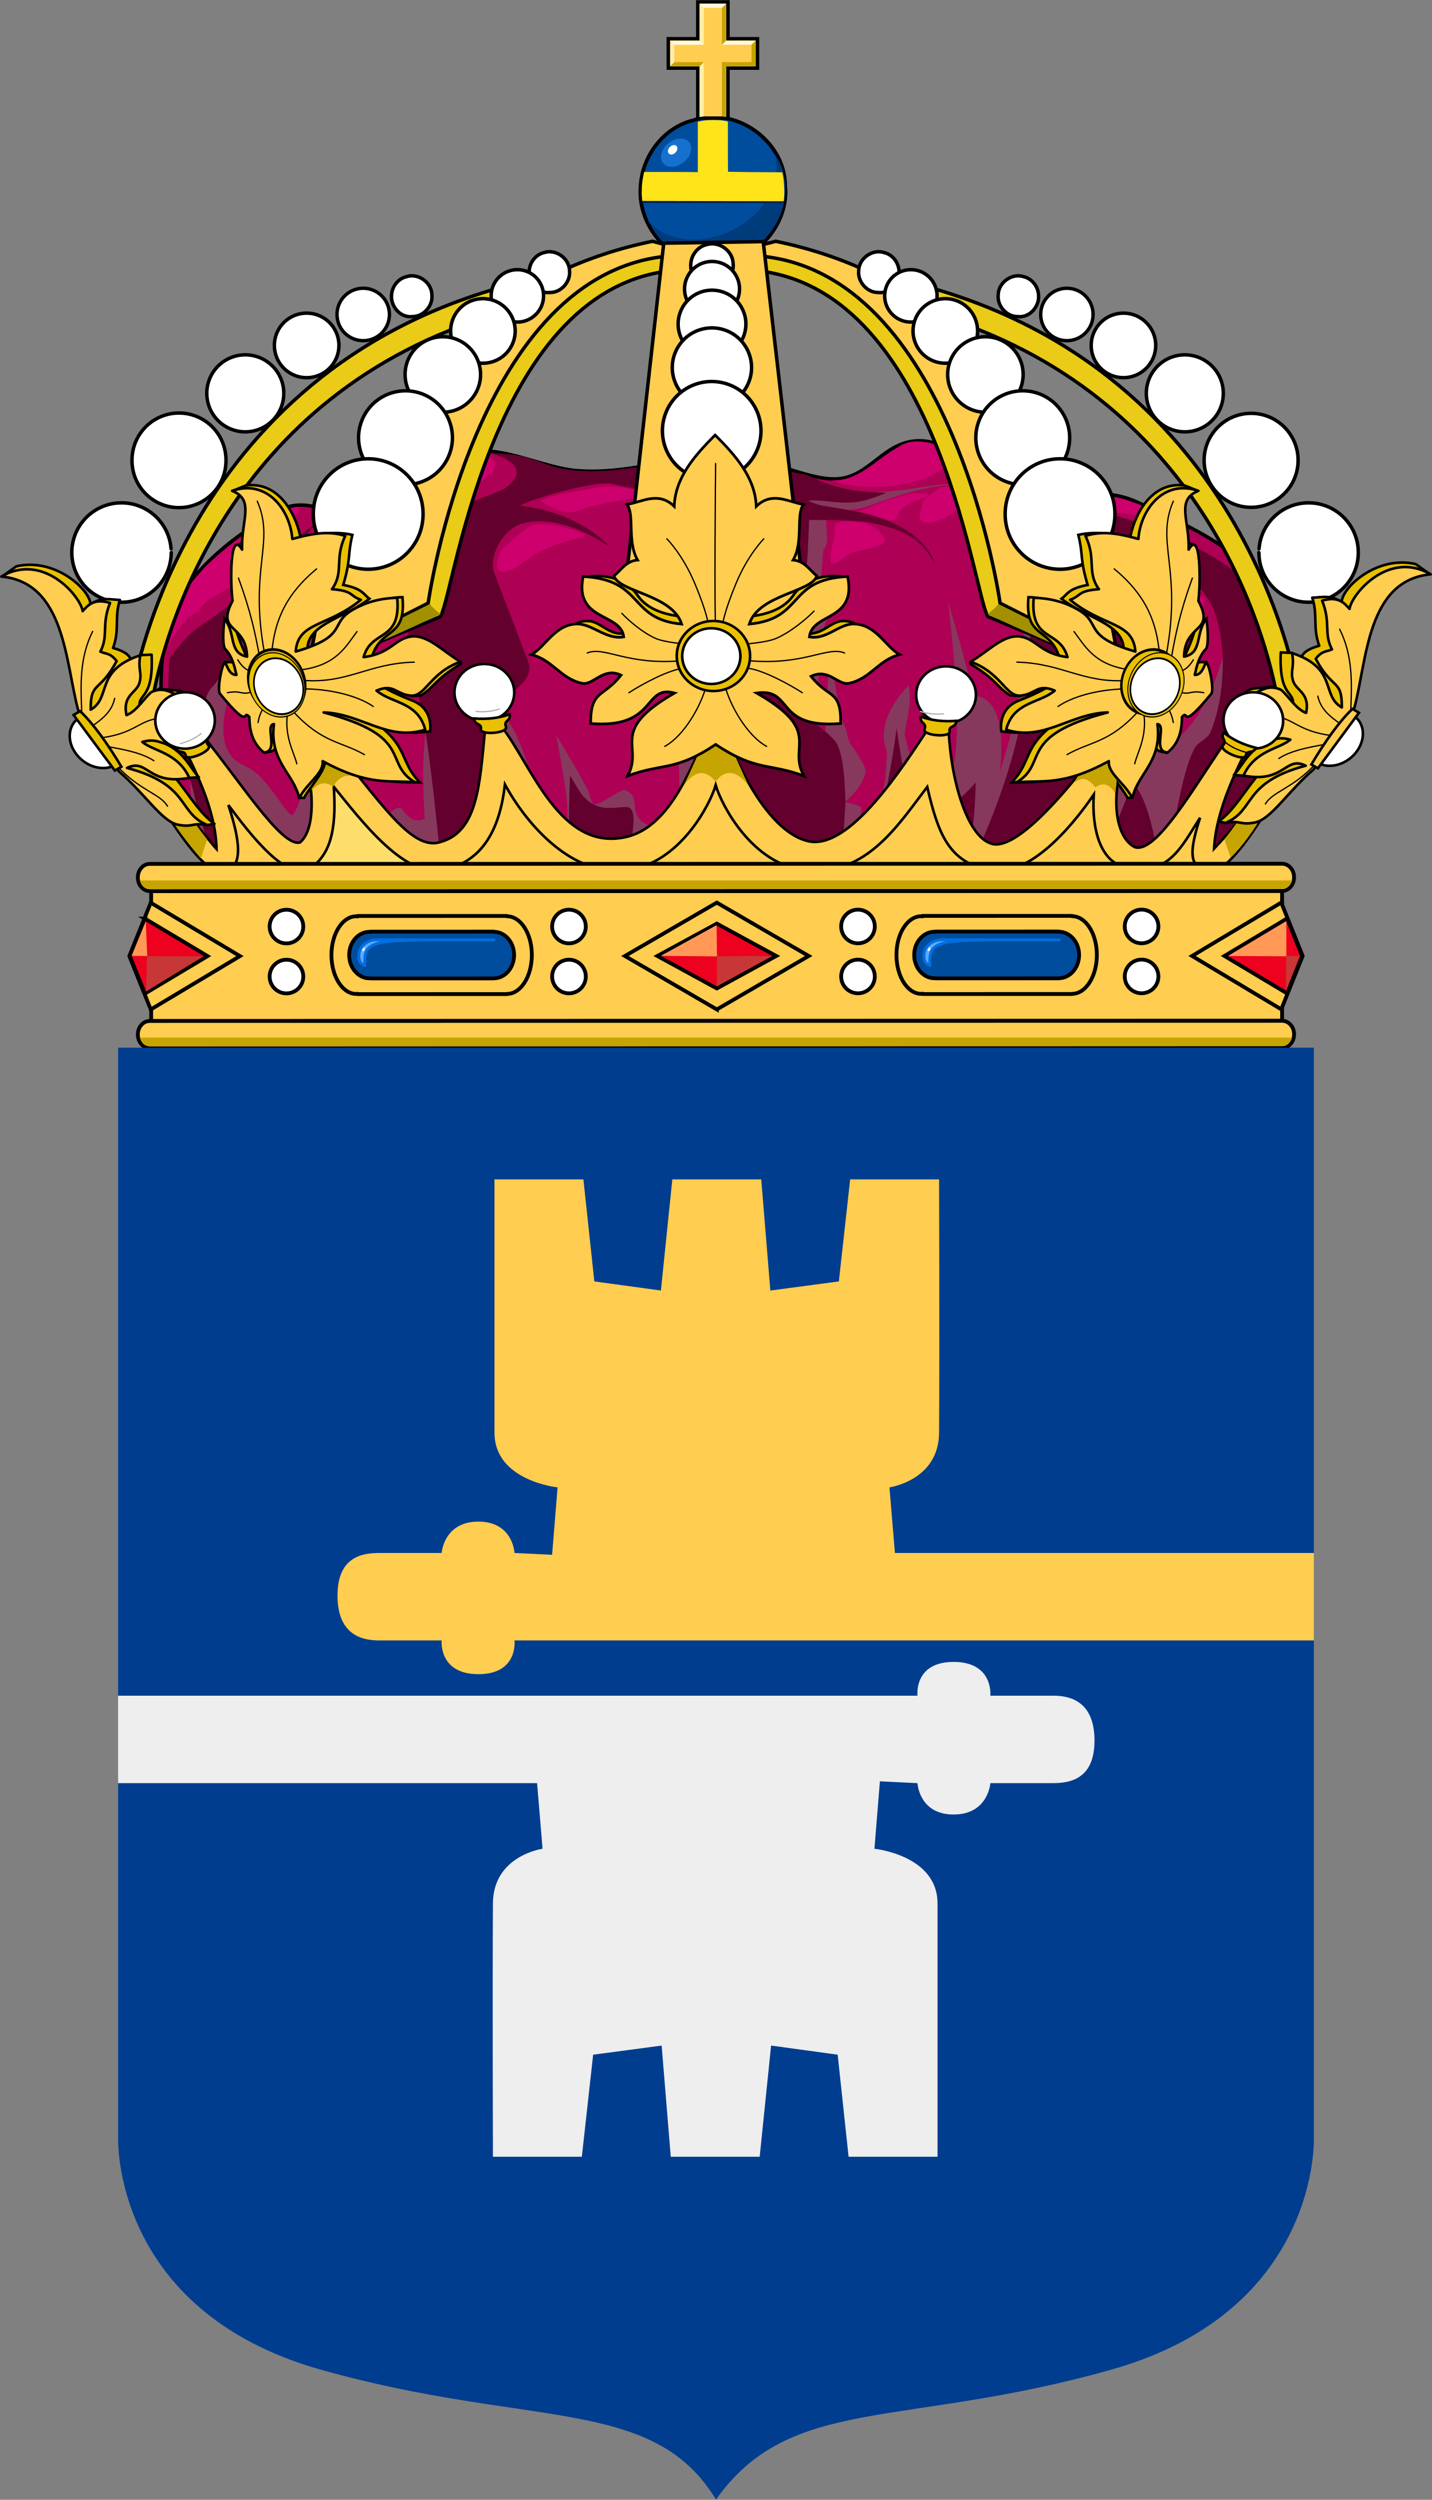 <?xml version="1.0" encoding="UTF-8" standalone="no"?>
<!-- Created with Inkscape (http://www.inkscape.org/) -->

<svg
   xmlns:dc="http://purl.org/dc/elements/1.1/"
   xmlns:cc="http://creativecommons.org/ns#"
   xmlns:rdf="http://www.w3.org/1999/02/22-rdf-syntax-ns#"
   xmlns:svg="http://www.w3.org/2000/svg"
   xmlns="http://www.w3.org/2000/svg"
   xmlns:sodipodi="http://sodipodi.sourceforge.net/DTD/sodipodi-0.dtd"
   xmlns:inkscape="http://www.inkscape.org/namespaces/inkscape"
   id="Shield with Royal Crown"
   sodipodi:version="0.32"
   inkscape:version="0.47 r22583"
   width="413.415"
   height="721.599"
   version="1.0"
   sodipodi:docname="Kriminalvarden_vapen_bra.svg"
   inkscape:output_extension="org.inkscape.output.svg.inkscape">
  <rect width="100%" height="100%" fill="#808080" stroke="none"/>
  <defs
     id="defs2443">
    <inkscape:perspective
       id="perspective6636"
       inkscape:persp3d-origin="0.5 : 0.33333333 : 1"
       inkscape:vp_z="1 : 0.5 : 1"
       inkscape:vp_y="0 : 1000 : 0"
       inkscape:vp_x="0 : 0.5 : 1"
       sodipodi:type="inkscape:persp3d" />
    <inkscape:perspective
       id="perspective7507"
       inkscape:persp3d-origin="0.5 : 0.33333333 : 1"
       inkscape:vp_z="1 : 0.5 : 1"
       inkscape:vp_y="0 : 1000 : 0"
       inkscape:vp_x="0 : 0.5 : 1"
       sodipodi:type="inkscape:persp3d" />
    <inkscape:perspective
       id="perspective8442"
       inkscape:persp3d-origin="372.04724 : 350.78739 : 1"
       inkscape:vp_z="744.09448 : 526.18109 : 1"
       inkscape:vp_y="0 : 1000 : 0"
       inkscape:vp_x="0 : 526.18109 : 1"
       sodipodi:type="inkscape:persp3d" />
    <inkscape:perspective
       id="perspective8605"
       inkscape:persp3d-origin="0.5 : 0.33333333 : 1"
       inkscape:vp_z="1 : 0.5 : 1"
       inkscape:vp_y="0 : 1000 : 0"
       inkscape:vp_x="0 : 0.5 : 1"
       sodipodi:type="inkscape:persp3d" />
    <inkscape:perspective
       id="perspective8627"
       inkscape:persp3d-origin="0.5 : 0.33333333 : 1"
       inkscape:vp_z="1 : 0.5 : 1"
       inkscape:vp_y="0 : 1000 : 0"
       inkscape:vp_x="0 : 0.5 : 1"
       sodipodi:type="inkscape:persp3d" />
    <inkscape:perspective
       id="perspective8649"
       inkscape:persp3d-origin="0.5 : 0.33333333 : 1"
       inkscape:vp_z="1 : 0.5 : 1"
       inkscape:vp_y="0 : 1000 : 0"
       inkscape:vp_x="0 : 0.5 : 1"
       sodipodi:type="inkscape:persp3d" />
    <inkscape:perspective
       id="perspective8671"
       inkscape:persp3d-origin="0.5 : 0.33333333 : 1"
       inkscape:vp_z="1 : 0.5 : 1"
       inkscape:vp_y="0 : 1000 : 0"
       inkscape:vp_x="0 : 0.5 : 1"
       sodipodi:type="inkscape:persp3d" />
  </defs>
  <sodipodi:namedview
     inkscape:window-height="1150"
     inkscape:window-width="1600"
     inkscape:pageshadow="2"
     inkscape:pageopacity="0.0"
     guidetolerance="10.0"
     gridtolerance="10.0"
     objecttolerance="10.0"
     borderopacity="1.0"
     bordercolor="#666666"
     pagecolor="#ffffff"
     id="base"
     showgrid="false"
     inkscape:zoom="1.0330429"
     inkscape:cx="129.65367"
     inkscape:cy="336.26264"
     inkscape:window-x="-8"
     inkscape:window-y="-8"
     inkscape:current-layer="Shield with Royal Crown"
     showguides="true"
     inkscape:guide-bbox="true"
     inkscape:window-maximized="1" />
  <g
     style="fill:#eacb17;fill-opacity:1;stroke:#000000;stroke-width:5.067;stroke-miterlimit:4;stroke-opacity:1;stroke-dasharray:none"
     transform="matrix(0.059,0.004,-0.004,0.059,622.702,259.992)"
     id="g6015" />
  <g
     id="g6089"
     transform="matrix(0.059,0.004,-0.004,0.059,555.046,334.544)"
     style="fill:#eacb17;fill-opacity:1;stroke:#000000;stroke-width:5.067;stroke-miterlimit:4;stroke-opacity:1;stroke-dasharray:none" />
  <g
     transform="matrix(0.166,0,0,0.166,319.428,302.936)"
     id="layer4" />
  <g
     transform="matrix(0.166,0,0,0.166,319.428,302.936)"
     id="layer5">
    <g
       transform="translate(-601.5,-50.322)"
       id="g4727" />
    <g
       transform="translate(-601.5,-50.322)"
       id="g4729" />
    <g
       transform="translate(-601.5,-50.322)"
       id="g4731" />
  </g>
  <g
     transform="matrix(0.166,0,0,0.166,319.428,302.936)"
     id="layer6" />
  <g
     id="Crown"
     inkscape:label="#g4612">
    <g
       inkscape:label="#g7884"
       id="Cloth_Group">
      <g
         id="Cloth"
         transform="translate(-378.02,-1.0998569e-5)"
         inkscape:label="#g6424">
        <path
           sodipodi:nodetypes="csssccsssccccssscc"
           id="path4694-4"
           d="m 643.324,127.235 c -9.969,0.068 -13.946,10.03 -23,10.938 -9.346,0.936 -21.793,-7.382 -36.25,-6.625 -12.896,0.675 -25.58,5.504 -39.781,4.281 -11.589,-0.998 -26.879,-10.549 -37.036,-2.395 l -21.433,14.864 c -6.28,5.042 -16.875,-6.205 -26.625,-1.188 -14.929,7.683 -31.722,21.821 -33.625,37.031 -0.762,6.089 -2.851,18.527 2.312,42.094 1.857,8.476 9.562,16.822 16.031,27.299 l 276.188,0 23.906,-32.705 0,-44.062 c 0.002,-16.054 -24.96,-25.727 -37.125,-31.562 -12.165,-5.835 -20.559,0.269 -29.844,-2.344 -9.285,-2.612 -22.049,-14.984 -32.75,-15.594 -0.334,-0.019 -0.647,-0.033 -0.969,-0.031 l 0,-5e-5 z"
           style="fill:#ae0055;fill-opacity:1;fill-rule:evenodd;stroke:#000000;stroke-opacity:1" />
        <path
           sodipodi:nodetypes="cccsssscsscsccsccccccsscccccsssscsscsscscsssccsscsccscsccscccccccccccscsssscc"
           id="path5764-2"
           d="m 610.765,138.752 c -6.547,-2.871 -2.522,8.976 -3.628,23.702 5.283,7.861 -3.729,16.19 -3.438,24.812 0.368,1.128 7.168,23.937 8.301,23.583 2.247,-0.703 2.575,-25.852 3.317,-28.087 1.047,-3.155 1.951,-5.197 2.17,-8.513 0.135,-2.041 -2.302,-4.612 -2.378,-6.656 -0.064,-1.732 0.645,-9.087 0.645,-9.087 2.303,-1.335 -0.148,-9.148 1.083,-10.066 1.417,-1.056 7.698,-0.937 11.344,-2.174 5.011,-1.7 14.179,-5.625 25.496,-6.451 -7.322,-0.784 -26.236,6.251 -42.912,-1.062 z m 62.035,26.697 c 2.615,27.344 -1.753,43.445 -6.198,57.566 0,0 3.196,-20.195 -6.396,-22.037 -2.084,-0.4 0.052,1.372 -8.479,-27.276 5.638,48.069 0.218,49.804 0.218,49.804 l -13.667,16.31 c -1.862,0.836 -6.544,-1.899 -6.544,-1.899 l -0.159,-0.15 -1.594,-0.125 c 0,0 -3.154,3.181 -4.344,2.406 -1.316,-0.857 1.965,-5.954 0.839,-7.049 -0.919,-0.893 -6.12,-1.795 -6.12,-1.795 l -11.312,5.156 -17.25,10.312 -18.125,-37.188 0.742,25.522 c 0,0 -6.728,6.067 -11.242,1.978 -3.381,-3.063 -0.284,-7.179 -4.531,-8.844 -1.665,-0.653 -7.945,5.032 -9.281,3.844 -0.946,-0.841 -1.065,-2.77 -1.625,-3.906 -2.429,-4.927 -9.156,-15.844 -9.156,-15.844 0,0 2.774,13.913 3.188,19.969 0.202,2.956 -0.046,6.918 -0.219,9.875 -0.129,2.21 -2.062,-2.188 -2.062,-2.188 0,0 -2.253,1.541 -3.688,-1.938 -3.806,-9.231 -5.765,-23.214 -11.938,-31.062 -3.679,-4.677 -6.376,-73.776 -21.542,-53.904 3.661,17.52 -2.316,57.355 -2.145,70.872 0.067,5.339 0.438,12.5 0.438,12.5 0,0 -3.101,2.095 -6.219,-2.406 -1.978,-2.855 -4.816,3.538 -6.5,0.5 -0.973,-1.755 -1.712,-4.776 -3.5,-5.688 -1.661,-0.847 -6.219,0.469 -6.219,0.469 0,0 -15.74,-33.148 -2.642,-64.06 -17.958,21.515 -3.988,55.708 -12.764,69.841 -1.413,2.276 -7.029,-10.951 -13.781,-13.781 -15.166,-6.356 1.076,-30.562 0.553,-43.898 -20.919,29.809 -15.037,42.397 -16.303,47.867 -1.274,5.505 3.331,16.81 9.75,29 l 279.794,-0.443 c 1.31,-2.526 1.622,-5.655 1.927,-8.08 2.947,-23.446 10.402,-46.282 6.965,-58.425 0,0 -5.77,26.056 -19.99,28.816 -6.76,1.312 6.878,-14.505 -0.247,-47.163 l -14.634,36.428 c 0.04,-0.472 -9.384,33.288 -12.002,29.492 -2.431,-3.525 -4.332,-52.249 -11.993,-69.38 z m -40.311,72.461 c 0,0 4.479,0.186 7.091,0.434 1.26,-1.51 3.206,-4.2 4.431,-5.445 1.821,-8.872 -3.039,-10.748 -4.404,-19.414 -1.499,-1.807 2.101,-8.389 0.726,-15.7 -5.529,5.913 -8.919,12.854 -6.265,19.189 -0.029,2.121 -0.47,7.872 -0.47,7.872 l -2.283,12.136 1.176,0.928 z m -15.164,-49.925 c 0,0 -0.642,14.736 -0.5,18.969 0.058,1.732 -1.586,7.8 -1.25,9.5 1.189,6.01 6.627,14.857 6.627,14.857 0,0 6.052,-5.348 5.641,-9.112 -0.177,-1.615 -3.518,-6.316 -4.409,-7.674 -0.617,-0.941 -1.034,-4.043 -1.61,-5.01 -0.999,-1.676 -1.767,-5.503 -2.029,-7.436 -0.534,-3.942 -2.469,-14.094 -2.469,-14.094 z"
           style="fill:#86395d;fill-opacity:1;fill-rule:evenodd;stroke:none" />
        <path
           sodipodi:nodetypes="ccsscccssscccsccccsscccscscscsczcscsssscccccsscscsssccscsccccccscccsccccccccccssscccccccccccc"
           id="path4696-3"
           d="m 519.492,130.778 c 14.162,4.005 4.416,10.087 4.416,10.087 -2.263,1.819 -18.787,5.534 -17.021,11.902 1.418,5.116 -17.847,27.353 -9.188,44.906 3.22,6.526 6.285,38.195 7.969,55.172 l 20.406,0 -0.438,-1.75 c 0,0 7.286,-0.532 8.906,-0.531 1.621,5e-4 -1.002,-14.079 -1.813,-17.979 -0.798,-3.841 -1.348,-8.935 -3.437,-12.256 -2.875,-4.572 -12.156,-13.281 -12.156,-13.281 4.461,-5.341 15.858,-9.532 13.375,-16.031 l -9.719,-25.438 c -1.94,-5.077 2.517,-12.802 7.719,-14.375 11.716,-3.542 25.5,6.656 25.5,6.656 0,0 -7.913,-9.795 -25.956,-11.886 3.916,-2.197 21.998,-7.253 26.393,-6.332 l 21.062,4.406 c 2.31,0.484 6.092,-0.267 6.875,1.656 2.588,6.358 5.014,15.594 3.219,23.188 -6.894,29.166 -1.307,81.41 -1,83.954 l 36.125,0 1.344,-20.36 c 0,0 0.142,-12.98 -2.406,-17.688 -1.686,-3.116 -8.938,-7.75 -8.938,-7.75 0,0 2.394,-12.494 0.688,-16.281 -1.17,-2.596 -5.994,-3.102 -5.994,-3.102 0,0 3.901,-12.527 5.056,-19.085 0.578,-3.283 1.151,-18.477 1.151,-18.477 0,0 12.57,-0.169 17.493,0.753 12.784,2.393 15.622,6.616 18.973,12.111 -2.862,-7.961 -11.121,-12.573 -20.975,-14.86 -9.713,-2.254 -11.202,-1.432 -15.806,-3.543 2.22,-0.496 7.083,0.497 10.482,0.527 4.147,0.036 6.726,-0.639 12.154,-2.842 -6.006,-0.277 -8.448,-0.238 -14.306,-1.753 -5.944,-1.537 -7.11,-3.371 -10.732,-3.795 -5.633,-0.66 -7.232,-5.155 -23.257,-4.921 -12.913,0.188 -27.16,5.246 -41.364,4.051 -11.125,-0.936 -9.985,-4.697 -24.801,-5.051 l 0,1e-5 z m 157.371,12.442 c 10.835,14.372 6.693,38.73 -1.71,33.468 1.808,22.108 -4.862,49.139 -18.38,76.158 l 34.615,0 c 3.637,0 4.957,-12.077 5.625,-14.829 1.177,-4.849 -1.087,-11.604 -1.188,-16.594 -0.077,-3.813 0.406,-12.688 0.406,-12.688 0,0 11.381,-2.7 13.75,-6.625 6.941,-11.501 -1.031,-48.031 -1.031,-48.031 0,0 16.116,14.035 19.281,21.469 4.224,9.921 3.452,26.034 -0.812,35.938 -0.743,1.726 -3.544,2.771 -4.469,4.406 -4.704,8.317 -7.557,34.068 -7.938,36.954 l 13.281,0 c 6.455,-8.93 13.524,-24.596 15.719,-32.016 3.749,-12.673 0,-44.062 0,-44.062 -3.812,-13.058 -29.439,-23.673 -44.188,-28.031 -9.396,-2.777 -15.756,-3.767 -22.962,-5.515 z m -206.163,7.578 c -2.718,-0.145 -9.16,7.667 -12.5,7.688 -1.323,0.008 -6.779,14.175 -9.875,12.312 -12.986,12.34 -12.313,7.004 -21.406,19.344 l -0.375,8.844 c 0,0 5.048,20.186 7.719,31.25 1.572,6.514 5.715,19.736 7.188,22.61 l 12.844,0 c -7.077,-9.597 -17.251,-31.9 -17.25,-39.204 -0.128,-4.424 -1.341,-11.536 2.344,-15.438 4.632,-4.904 17.312,-29.125 17.312,-29.125 2.7,-4.234 1.831,-5.484 4.531,-9.719 3.97,-1.309 5.5,-7.253 9.469,-8.562 z m -2.25,46.75 c 0,0 5.625,39.6 2.562,55.297 l 12.781,0 -15.344,-55.297 z m 74.219,26.406 c -0.36,0.982 -0.395,20.877 -0.969,28.891 l 26.031,0 c -2.819,-2.062 -7.173,-8.271 -7.312,-9.672 -0.203,-2.03 1.963,-10.037 -1.438,-10.188 -3.655,-0.162 -7.899,1.812 -12.594,-3.125 -0.815,-0.857 -3.719,-5.906 -3.719,-5.906 z m 94.209,-13.732 c -2.615,20.396 -8.865,42.623 -8.865,42.623 l 27.907,0 c 0,0 3.331,-7.223 3.791,-26.981 0,0 -8.87,10.764 -17.601,10.304 -2.757,-7.811 -5.232,-25.946 -5.232,-25.946 z m 68.087,15.738 c -2.757,7.352 -10.877,26.885 -10.877,26.885 l 18.926,0 c 0,0 -2.075,-21.371 -8.049,-26.885 z"
           style="fill:#63002e;fill-opacity:1;fill-rule:evenodd;stroke:none" />
        <g
           id="g7860" />
      </g>
      <g
         id="g7869">
        <path
           style="fill:#cd006e;fill-opacity:1;fill-rule:evenodd;stroke:none"
           d="m 507.16,134.551 c 8.711,-7.062 15.366,-2.405 13.335,1.122 -1.412,2.453 -10.841,8.956 -17.719,12.203 -3.78,1.785 -7.667,0.928 -9.513,0.313 -4.094,-1.364 -12.713,5.176 -12.713,5.176 0,0 20.43,-16.135 26.61,-18.814 z"
           id="path6888"
           sodipodi:nodetypes="cssscc"
           transform="translate(-378.02,-1.0998569e-5)" />
        <path
           style="fill:#cd006e;fill-opacity:1;fill-rule:evenodd;stroke:none"
           d="m 637.727,128.783 c 6.807,-4.168 16.58,2.554 16.58,2.554 -4.263,4.5 -6.758,5.931 -10.91,7.297 -4.153,1.366 -15.397,3.54 -25.478,0.025 7.559,0.316 11.606,-4.855 19.808,-9.876 z"
           id="path6886"
           sodipodi:nodetypes="cczcs"
           transform="translate(-378.02,-1.0998569e-5)" />
        <path
           style="fill:#cd006e;fill-opacity:1;fill-rule:evenodd;stroke:none"
           d="m 436.574,164.396 c 7.168,-8.035 31.077,-22.322 27.555,-16.859 -16.977,26.332 -26.61,22.596 -28.746,29.293 -3.048,-0.865 -9.562,10.695 -9.562,10.695 1.307,-11.767 5.093,-16.784 10.753,-23.128 z"
           id="path6884"
           sodipodi:nodetypes="cscca"
           transform="translate(-378.02,-1.0998569e-5)" />
        <path
           sodipodi:nodetypes="cssaca"
           id="path4698-2"
           d="m 719.179,164.312 c 2.125,2.257 5.553,7.461 5.553,7.461 1.818,4.704 0.077,5.296 -2.49,6.875 -2.692,1.656 -4.786,-0.881 -6.307,-2.565 -4.479,-4.96 -5.625,-19.245 -5.625,-19.245 0,0 6.219,4.659 8.869,7.474 z"
           style="fill:#cd006e;fill-opacity:1;fill-rule:evenodd;stroke:none"
           transform="translate(-378.02,-1.0998569e-5)" />
        <path
           inkscape:label="#path6888-1"
           sodipodi:nodetypes="csscsc"
           id="Cloth_Highlight"
           d="m 195.473,145.313 c 4.004,-1.57 5.65,0.537 6.965,3.611 2.394,5.593 -2.997,8.894 -9.173,13.333 -4.303,3.092 -11.499,20.672 -13.174,26.723 -1.372,-17.013 -1.245,-24.979 4.545,-35.354 1.955,-3.502 5.441,-3.281 10.837,-8.313 z"
           style="fill:#cd006e;fill-opacity:1;fill-rule:evenodd;stroke:none" />
        <path
           sodipodi:nodetypes="csscs"
           id="path6888-1-7"
           d="m 152.883,151.978 c 3.461,-2.431 18.642,2.234 15.688,2.952 -8.275,2.014 -12.062,3.34 -17.98,7.758 -4.108,3.066 -9.395,4.516 -6.014,-3.663 0,0 2.368,-2.876 8.306,-7.047 z"
           style="fill:#cd006e;fill-opacity:1;fill-rule:evenodd;stroke:none" />
        <path
           sodipodi:nodetypes="cszcs"
           id="path6884-4"
           d="m 88.957,156.091 c 2.623,-2.37 14.833,1.895 9.512,5.628 -8.087,5.675 -9.419,13.433 -15.933,16.48 -6.514,3.047 -12.438,13.31 -12.438,13.31 4.445,-14.905 9.988,-27.404 18.859,-35.418 z"
           style="fill:#cd006e;fill-opacity:1;fill-rule:evenodd;stroke:none" />
        <path
           sodipodi:nodetypes="czscs"
           id="path6888-1-7-0"
           d="m 106.221,152.659 c 6.861,-3.216 19.43,8.315 13.074,8.444 -6.356,0.129 -13.822,11.492 -17.265,20.118 -1.9,4.761 -11.679,11.768 -7.251,-2.426 0,0 4.873,-23.056 11.443,-26.136 z"
           style="fill:#cd006e;fill-opacity:1;fill-rule:evenodd;stroke:none" />
        <path
           sodipodi:nodetypes="csscs"
           id="path6888-1-7-9"
           d="m 172.638,140.631 c 4.085,-1.097 16.55,1.711 13.597,2.429 -8.275,2.014 -14.105,2.211 -18.503,4.097 -4.416,1.894 -7.957,-0.548 -11.767,-2.356 2.034,-2.2 12.827,-3.137 16.673,-4.171 z"
           style="fill:#cd006e;fill-opacity:1;fill-rule:evenodd;stroke:none" />
        <path
           sodipodi:nodetypes="csscs"
           id="path6888-1-7-4"
           d="m 270.897,141.148 c 3.461,-2.431 12.569,1.943 14.498,5.438 2.145,3.886 -3.587,-3.472 -9.505,0.945 -4.108,3.066 -12.958,6.496 -9.577,-1.683 0,0 -1.354,-0.529 4.584,-4.7 z"
           style="fill:#cd006e;fill-opacity:1;fill-rule:evenodd;stroke:none" />
        <path
           sodipodi:nodetypes="cccs"
           id="path6888-1-7-4-8"
           d="m 317.579,143.029 c 7.135,0.256 16.325,4.37 20.048,6.875 -10.819,-2.143 -17.017,-0.606 -30.563,-5.932 0,0 4.576,-1.156 10.515,-0.943 z"
           style="fill:#cd006e;fill-opacity:1;fill-rule:evenodd;stroke:none" />
        <path
           sodipodi:nodetypes="cszss"
           id="path6888-1-7-4-82"
           d="m 248.316,150.761 c 4.221,0.269 9.319,5.447 5.909,6.578 -8.123,2.694 -6.93,0.854 -11.943,4.596 -5.013,3.742 -1.052,-6.126 -1.352,-9.286 -0.273,-2.877 3.522,-2.135 7.385,-1.889 z"
           style="fill:#cd006e;fill-opacity:1;fill-rule:evenodd;stroke:none" />
        <path
           sodipodi:nodetypes="csccs"
           id="path6888-1-7-4-82-4"
           d="m 264.83,142.319 c 4.221,0.269 3.94,0.785 0.53,1.917 -8.123,2.694 -5.013,6.088 -8.475,6.007 -2.229,-0.551 -4.518,-1.625 -9.072,-2.61 3.17,-1.026 13.154,-5.56 17.017,-5.314 z"
           style="fill:#cd006e;fill-opacity:1;fill-rule:evenodd;stroke:none" />
      </g>
    </g>
    <g
       inkscape:label="#g4493"
       id="Crown_Top">
      <g
         transform="matrix(-1,0,0,1,412.869,3.4846388e-6)"
         id="g4309-1">
        <path
           sodipodi:nodetypes="ccccc"
           id="path4734-1-7"
           d="M 143.344,83.306 C 49.158,110.668 37.39,203.668 37.39,203.668 l 6.373,-8.8e-4 c 2.247,-15.005 18.289,-84.976 92.839,-110.844 0.381,-2.516 12.842,-11.815 6.743,-9.517 z"
           style="fill:#eacb17;fill-opacity:1;fill-rule:evenodd;stroke:#000000;stroke-width:1;stroke-linecap:butt;stroke-linejoin:miter;stroke-miterlimit:4;stroke-opacity:1;stroke-dasharray:none" />
        <path
           transform="matrix(0.606,-8.4253649e-5,8.4253649e-5,0.606,6.917,148.651)"
           d="m 70.144,17.904 c 0,13.075 -10.599,23.674 -23.674,23.674 -13.075,0 -23.674,-10.599 -23.674,-23.674 0,-13.075 10.599,-23.674 23.674,-23.674 12.386,-10e-8 22.678,9.547 23.607,21.898"
           sodipodi:ry="23.673666"
           sodipodi:rx="23.673666"
           sodipodi:cy="17.904135"
           sodipodi:cx="46.470528"
           id="path4786-2-4"
           style="fill:#ffffff;fill-opacity:1;fill-rule:nonzero;stroke:#000000;stroke-width:1.649;stroke-linecap:round;stroke-linejoin:round;stroke-miterlimit:4;stroke-opacity:1;stroke-dasharray:none;stroke-dashoffset:111"
           sodipodi:type="arc"
           sodipodi:start="0"
           sodipodi:end="6.2081016"
           sodipodi:open="true" />
        <path
           sodipodi:type="arc"
           style="fill:#ffffff;fill-opacity:1;fill-rule:nonzero;stroke:#000000;stroke-width:1.746;stroke-linecap:round;stroke-linejoin:round;stroke-miterlimit:4;stroke-opacity:1;stroke-dasharray:none;stroke-dashoffset:111"
           id="path4788-3-0"
           sodipodi:cx="46.470528"
           sodipodi:cy="17.904135"
           sodipodi:rx="23.673666"
           sodipodi:ry="23.673666"
           d="m 70.144,17.904 c 0,13.075 -10.599,23.674 -23.674,23.674 -13.075,0 -23.674,-10.599 -23.674,-23.674 0,-13.075 10.599,-23.674 23.674,-23.674 13.075,-10e-8 23.674,10.599 23.674,23.674 z"
           transform="matrix(0.573,-7.9572889e-5,7.9572889e-5,0.573,25.047,122.626)" />
        <path
           id="path5792-5-9"
           style="fill:#ffffff;fill-opacity:1;stroke:#000000;stroke-width:1;stroke-miterlimit:4;stroke-opacity:1;stroke-dasharray:none"
           d="m 117.263,79.886 c 3.397,-1.165 7.376,1.6 7.425,5.24 0.34,3.154 -2.425,6.309 -5.628,6.261 -3.445,0.437 -6.357,-2.959 -6.018,-6.259 0.145,-2.378 1.843,-4.659 4.221,-5.242 z" />
        <path
           transform="matrix(0.345,-4.7889758e-5,4.7889758e-5,0.345,41.944,102.151)"
           d="m 204.295,-32.95 c 0,12.106 -9.814,21.92 -21.92,21.92 -12.106,0 -21.92,-9.814 -21.92,-21.92 0,-12.106 9.814,-21.92 21.92,-21.92 12.106,0 21.92,9.814 21.92,21.92 z"
           sodipodi:ry="21.920061"
           sodipodi:rx="21.920061"
           sodipodi:cy="-32.950405"
           sodipodi:cx="182.37491"
           id="path4810-7-5-4"
           style="fill:#ffffff;fill-opacity:1;fill-rule:nonzero;stroke:#000000;stroke-width:2.843;stroke-linecap:round;stroke-linejoin:round;stroke-miterlimit:4;stroke-opacity:1;stroke-dasharray:none;stroke-dashoffset:111"
           sodipodi:type="arc" />
        <path
           sodipodi:type="arc"
           style="fill:#ffffff;fill-opacity:1;fill-rule:nonzero;stroke:#000000;stroke-width:2.355;stroke-linecap:round;stroke-linejoin:round;stroke-miterlimit:4;stroke-opacity:1;stroke-dasharray:none;stroke-dashoffset:111"
           id="path4808-4-1-8"
           sodipodi:cx="182.37491"
           sodipodi:cy="-32.950405"
           sodipodi:rx="21.920061"
           sodipodi:ry="21.920061"
           d="m 204.295,-32.95 c 0,12.106 -9.814,21.92 -21.92,21.92 -12.106,0 -21.92,-9.814 -21.92,-21.92 0,-12.106 9.814,-21.92 21.92,-21.92 12.106,0 21.92,9.814 21.92,21.92 z"
           transform="matrix(0.425,-5.9011009e-5,5.9011009e-5,0.425,11.024,113.719)" />
        <path
           transform="matrix(0.507,-7.0469749e-5,7.0469749e-5,0.507,-21.647,130.26)"
           d="m 204.295,-32.95 c 0,12.106 -9.814,21.92 -21.92,21.92 -12.106,0 -21.92,-9.814 -21.92,-21.92 0,-12.106 9.814,-21.92 21.92,-21.92 12.106,0 21.92,9.814 21.92,21.92 z"
           sodipodi:ry="21.920061"
           sodipodi:rx="21.920061"
           sodipodi:cy="-32.950405"
           sodipodi:cx="182.37491"
           id="path4806-2-7-8"
           style="fill:#ffffff;fill-opacity:1;fill-rule:nonzero;stroke:#000000;stroke-width:1.972;stroke-linecap:round;stroke-linejoin:round;stroke-miterlimit:4;stroke-opacity:1;stroke-dasharray:none;stroke-dashoffset:111"
           sodipodi:type="arc" />
      </g>
      <g
         id="g4309">
        <path
           sodipodi:nodetypes="ccccc"
           id="path4734-1"
           d="M 143.344,83.306 C 49.158,110.668 37.39,203.668 37.39,203.668 l 6.373,-8.8e-4 c 2.247,-15.005 18.289,-84.976 92.839,-110.844 0.381,-2.516 12.842,-11.815 6.743,-9.517 z"
           style="fill:#eacb17;fill-opacity:1;fill-rule:evenodd;stroke:#000000;stroke-width:1;stroke-linecap:butt;stroke-linejoin:miter;stroke-miterlimit:4;stroke-opacity:1;stroke-dasharray:none" />
        <path
           transform="matrix(0.606,-8.4253649e-5,8.4253649e-5,0.606,6.917,148.651)"
           d="m 70.144,17.904 a 23.674,23.674 0 1 1 -0.067,-1.776"
           sodipodi:ry="23.673666"
           sodipodi:rx="23.673666"
           sodipodi:cy="17.904135"
           sodipodi:cx="46.470528"
           id="path4786-2"
           style="fill:#ffffff;fill-opacity:1;fill-rule:nonzero;stroke:#000000;stroke-width:1.649;stroke-linecap:round;stroke-linejoin:round;stroke-miterlimit:4;stroke-opacity:1;stroke-dasharray:none;stroke-dashoffset:111"
           sodipodi:type="arc"
           sodipodi:start="0"
           sodipodi:end="6.2081016"
           sodipodi:open="true" />
        <path
           sodipodi:type="arc"
           style="fill:#ffffff;fill-opacity:1;fill-rule:nonzero;stroke:#000000;stroke-width:1.746;stroke-linecap:round;stroke-linejoin:round;stroke-miterlimit:4;stroke-opacity:1;stroke-dasharray:none;stroke-dashoffset:111"
           id="path4788-3"
           sodipodi:cx="46.470528"
           sodipodi:cy="17.904135"
           sodipodi:rx="23.673666"
           sodipodi:ry="23.673666"
           d="m 70.144,17.904 a 23.674,23.674 0 1 1 -47.347,0 23.674,23.674 0 1 1 47.347,0 z"
           transform="matrix(0.573,-7.9572889e-5,7.9572889e-5,0.573,25.047,122.626)" />
        <path
           id="path5792-5"
           style="fill:#ffffff;fill-opacity:1;stroke:#000000;stroke-width:1;stroke-miterlimit:4;stroke-opacity:1;stroke-dasharray:none"
           d="m 117.263,79.886 c 3.397,-1.165 7.376,1.6 7.425,5.24 0.34,3.154 -2.425,6.309 -5.628,6.261 -3.445,0.437 -6.357,-2.959 -6.018,-6.259 0.145,-2.378 1.843,-4.659 4.221,-5.242 z" />
        <path
           transform="matrix(0.345,-4.7889758e-5,4.7889758e-5,0.345,41.944,102.151)"
           d="m 204.295,-32.95 a 21.92,21.92 0 1 1 -43.84,0 21.92,21.92 0 1 1 43.84,0 z"
           sodipodi:ry="21.920061"
           sodipodi:rx="21.920061"
           sodipodi:cy="-32.950405"
           sodipodi:cx="182.37491"
           id="path4810-7-5"
           style="fill:#ffffff;fill-opacity:1;fill-rule:nonzero;stroke:#000000;stroke-width:2.843;stroke-linecap:round;stroke-linejoin:round;stroke-miterlimit:4;stroke-opacity:1;stroke-dasharray:none;stroke-dashoffset:111"
           sodipodi:type="arc" />
        <path
           sodipodi:type="arc"
           style="fill:#ffffff;fill-opacity:1;fill-rule:nonzero;stroke:#000000;stroke-width:2.355;stroke-linecap:round;stroke-linejoin:round;stroke-miterlimit:4;stroke-opacity:1;stroke-dasharray:none;stroke-dashoffset:111"
           id="path4808-4-1"
           sodipodi:cx="182.37491"
           sodipodi:cy="-32.950405"
           sodipodi:rx="21.920061"
           sodipodi:ry="21.920061"
           d="m 204.295,-32.95 a 21.92,21.92 0 1 1 -43.84,0 21.92,21.92 0 1 1 43.84,0 z"
           transform="matrix(0.425,-5.9011009e-5,5.9011009e-5,0.425,11.024,113.719)" />
        <path
           transform="matrix(0.507,-7.0469749e-5,7.0469749e-5,0.507,-21.647,130.26)"
           d="m 204.295,-32.95 a 21.92,21.92 0 1 1 -43.84,0 21.92,21.92 0 1 1 43.84,0 z"
           sodipodi:ry="21.920061"
           sodipodi:rx="21.920061"
           sodipodi:cy="-32.950405"
           sodipodi:cx="182.37491"
           id="path4806-2-7"
           style="fill:#ffffff;fill-opacity:1;fill-rule:nonzero;stroke:#000000;stroke-width:1.972;stroke-linecap:round;stroke-linejoin:round;stroke-miterlimit:4;stroke-opacity:1;stroke-dasharray:none;stroke-dashoffset:111"
           sodipodi:type="arc" />
      </g>
      <path
         style="fill:#ffcd50;fill-opacity:1;fill-rule:evenodd;stroke:#000000;stroke-width:1;stroke-linecap:butt;stroke-linejoin:miter;stroke-miterlimit:4;stroke-opacity:1;stroke-dasharray:none"
         d="M 188.371,69.65 C 108.092,86.143 93.688,167.82 93.688,167.82 l -4.093,21.793 11.436,-4.369 17.064,-6.025 7.201,-5.116 c 0,0 11.436,-92.149 68.324,-95.878 13.345,-11.926 13.093,-3.385 -5.247,-8.575 z"
         id="path4798-2"
         sodipodi:nodetypes="cccccccc" />
      <path
         id="path5792"
         style="fill:#ffffff;fill-opacity:1;stroke:#000000;stroke-width:1;stroke-miterlimit:4;stroke-opacity:1;stroke-dasharray:none"
         d="m 156.999,72.933 c 3.397,-1.165 7.376,1.6 7.425,5.24 0.34,3.154 -2.425,6.309 -5.628,6.261 -3.445,0.437 -6.357,-2.959 -6.018,-6.259 0.145,-2.378 1.843,-4.659 4.221,-5.242 z" />
      <path
         style="fill:#eacb17;fill-opacity:1;fill-rule:evenodd;stroke:#000000;stroke-width:1;stroke-linecap:butt;stroke-linejoin:miter;stroke-miterlimit:4;stroke-opacity:1;stroke-dasharray:none"
         d="M 194.126,73.825 C 137.239,77.554 123.602,174.104 123.602,174.104 l -20.402,10.363 -4.601,-0.909 7.993,2.947 20.381,-8.441 c 3.724,-2.539 13.467,-94.263 66.782,-99.924 l 0.399,-4.315 c -0.01,6.42e-4 -0.019,-6.37e-4 -0.029,4e-6 l 2e-5,0 z"
         id="path4800-7"
         sodipodi:nodetypes="cccccccccc" />
      <path
         transform="matrix(0.345,-4.7889758e-5,4.7889758e-5,0.345,86.443,96.784)"
         d="m 204.295,-32.95 a 21.92,21.92 0 1 1 -43.84,0 21.92,21.92 0 1 1 43.84,0 z"
         sodipodi:ry="21.920061"
         sodipodi:rx="21.920061"
         sodipodi:cy="-32.950405"
         sodipodi:cx="182.37491"
         id="path4810-7"
         style="fill:#ffffff;fill-opacity:1;fill-rule:nonzero;stroke:#000000;stroke-width:2.901;stroke-linecap:round;stroke-linejoin:round;stroke-miterlimit:4;stroke-opacity:1;stroke-dasharray:none;stroke-dashoffset:111"
         sodipodi:type="arc" />
      <path
         sodipodi:type="arc"
         style="fill:#ffffff;fill-opacity:1;fill-rule:nonzero;stroke:#000000;stroke-width:2.355;stroke-linecap:round;stroke-linejoin:round;stroke-miterlimit:4;stroke-opacity:1;stroke-dasharray:none;stroke-dashoffset:111"
         id="path4808-4"
         sodipodi:cx="182.37491"
         sodipodi:cy="-32.950405"
         sodipodi:rx="21.920061"
         sodipodi:ry="21.920061"
         d="m 204.295,-32.95 a 21.92,21.92 0 1 1 -43.84,0 21.92,21.92 0 1 1 43.84,0 z"
         transform="matrix(0.425,-5.9011009e-5,5.9011009e-5,0.425,61.91,109.547)" />
      <path
         transform="matrix(0.497,-6.9087989e-5,6.9087989e-5,0.497,37.205,124.49)"
         d="m 204.295,-32.95 a 21.92,21.92 0 1 1 -43.84,0 21.92,21.92 0 1 1 43.84,0 z"
         sodipodi:ry="21.920061"
         sodipodi:rx="21.920061"
         sodipodi:cy="-32.950405"
         sodipodi:cx="182.37491"
         id="path4806-2"
         style="fill:#ffffff;fill-opacity:1;fill-rule:nonzero;stroke:#000000;stroke-width:2.011;stroke-linecap:round;stroke-linejoin:round;stroke-miterlimit:4;stroke-opacity:1;stroke-dasharray:none;stroke-dashoffset:111"
         sodipodi:type="arc" />
      <path
         sodipodi:type="arc"
         style="fill:#ffffff;fill-opacity:1;fill-rule:nonzero;stroke:#000000;stroke-width:1.617;stroke-linecap:round;stroke-linejoin:round;stroke-miterlimit:4;stroke-opacity:1;stroke-dasharray:none;stroke-dashoffset:111"
         id="path4804-7"
         sodipodi:cx="182.37491"
         sodipodi:cy="-32.950405"
         sodipodi:rx="21.920061"
         sodipodi:ry="21.920061"
         d="m 204.295,-32.95 a 21.92,21.92 0 1 1 -43.84,0 21.92,21.92 0 1 1 43.84,0 z"
         transform="matrix(0.618,-8.5938725e-5,8.5938725e-5,0.618,4.361,146.739)" />
      <path
         sodipodi:type="arc"
         style="fill:#ffffff;fill-opacity:1;fill-rule:nonzero;stroke:#000000;stroke-width:1.496;stroke-linecap:round;stroke-linejoin:round;stroke-miterlimit:4;stroke-opacity:1;stroke-dasharray:none;stroke-dashoffset:111"
         id="path4802-7"
         sodipodi:cx="173.60687"
         sodipodi:cy="13.520122"
         sodipodi:rx="23.673666"
         sodipodi:ry="23.673666"
         d="m 197.281,13.52 a 23.674,23.674 0 1 1 -47.347,0 23.674,23.674 0 1 1 47.347,0 z"
         transform="matrix(0.669,-9.2889648e-5,9.2889648e-5,0.669,-9.849,139.348)" />
      <path
         id="path4752"
         style="fill:#a39000;fill-opacity:1;stroke:none"
         d="m 127.278,177.26 c -1.829,0.915 -12.573,5.777 -19.31,8.778 -1.871,-0.462 -3.348,-0.53 -4.034,-1.33 1.714,-1.258 14.037,-7.309 20.148,-10.319 0.834,1.026 2.06,2.151 3.197,2.871 z"
         sodipodi:nodetypes="ccccc" />
      <path
         style="fill:#ffcd50;fill-opacity:1;fill-rule:evenodd;stroke:#000000;stroke-width:1;stroke-linecap:butt;stroke-linejoin:miter;stroke-miterlimit:4;stroke-opacity:1;stroke-dasharray:none"
         d="m 223.957,69.65 c 80.279,16.493 94.683,98.17 94.683,98.17 l 4.093,21.793 -11.436,-4.369 -17.064,-6.025 -7.201,-5.116 c 0,0 -11.436,-92.149 -68.324,-95.878 -13.345,-11.926 -13.093,-3.385 5.247,-8.575 z"
         id="path4798-2-5"
         sodipodi:nodetypes="cccccccc" />
      <path
         id="path5792-7"
         style="fill:#ffffff;fill-opacity:1;stroke:#000000;stroke-width:1;stroke-miterlimit:4;stroke-opacity:1;stroke-dasharray:none"
         d="m 255.329,72.933 c -3.397,-1.165 -7.376,1.6 -7.425,5.24 -0.34,3.154 2.425,6.309 5.628,6.261 3.445,0.437 6.357,-2.959 6.018,-6.259 -0.145,-2.378 -1.843,-4.659 -4.221,-5.242 z" />
      <path
         style="fill:#eacb17;fill-opacity:1;fill-rule:evenodd;stroke:#000000;stroke-width:1;stroke-linecap:butt;stroke-linejoin:miter;stroke-miterlimit:4;stroke-opacity:1;stroke-dasharray:none"
         d="m 218.202,73.825 c 56.887,3.73 70.524,100.279 70.524,100.279 l 20.402,10.363 4.601,-0.909 -7.993,2.947 -20.381,-8.441 c -3.724,-2.539 -13.467,-94.263 -66.782,-99.924 l -0.399,-4.315 c 0.01,6.42e-4 0.019,-6.37e-4 0.029,4e-6 l -2e-5,0 z"
         id="path4800-7-2"
         sodipodi:nodetypes="cccccccccc" />
      <path
         transform="matrix(-0.345,-4.7889758e-5,-4.7889758e-5,0.345,325.886,96.784)"
         d="m 204.295,-32.95 a 21.92,21.92 0 1 1 -43.84,0 21.92,21.92 0 1 1 43.84,0 z"
         sodipodi:ry="21.920061"
         sodipodi:rx="21.920061"
         sodipodi:cy="-32.950405"
         sodipodi:cx="182.37491"
         id="path4810-7-6"
         style="fill:#ffffff;fill-opacity:1;fill-rule:nonzero;stroke:#000000;stroke-width:2.901;stroke-linecap:round;stroke-linejoin:round;stroke-miterlimit:4;stroke-opacity:1;stroke-dasharray:none;stroke-dashoffset:111"
         sodipodi:type="arc" />
      <path
         sodipodi:type="arc"
         style="fill:#ffffff;fill-opacity:1;fill-rule:nonzero;stroke:#000000;stroke-width:2.355;stroke-linecap:round;stroke-linejoin:round;stroke-miterlimit:4;stroke-opacity:1;stroke-dasharray:none;stroke-dashoffset:111"
         id="path4808-4-14"
         sodipodi:cx="182.37491"
         sodipodi:cy="-32.950405"
         sodipodi:rx="21.920061"
         sodipodi:ry="21.920061"
         d="m 204.295,-32.95 a 21.92,21.92 0 1 1 -43.84,0 21.92,21.92 0 1 1 43.84,0 z"
         transform="matrix(-0.425,-5.9011009e-5,-5.9011009e-5,0.425,350.418,109.547)" />
      <path
         transform="matrix(-0.497,-6.9087989e-5,-6.9087989e-5,0.497,375.123,124.49)"
         d="m 204.295,-32.95 a 21.92,21.92 0 1 1 -43.84,0 21.92,21.92 0 1 1 43.84,0 z"
         sodipodi:ry="21.920061"
         sodipodi:rx="21.920061"
         sodipodi:cy="-32.950405"
         sodipodi:cx="182.37491"
         id="path4806-2-2"
         style="fill:#ffffff;fill-opacity:1;fill-rule:nonzero;stroke:#000000;stroke-width:2.011;stroke-linecap:round;stroke-linejoin:round;stroke-miterlimit:4;stroke-opacity:1;stroke-dasharray:none;stroke-dashoffset:111"
         sodipodi:type="arc" />
      <path
         sodipodi:type="arc"
         style="fill:#ffffff;fill-opacity:1;fill-rule:nonzero;stroke:#000000;stroke-width:1.617;stroke-linecap:round;stroke-linejoin:round;stroke-miterlimit:4;stroke-opacity:1;stroke-dasharray:none;stroke-dashoffset:111"
         id="path4804-7-3"
         sodipodi:cx="182.37491"
         sodipodi:cy="-32.950405"
         sodipodi:rx="21.920061"
         sodipodi:ry="21.920061"
         d="m 204.295,-32.95 a 21.92,21.92 0 1 1 -43.84,0 21.92,21.92 0 1 1 43.84,0 z"
         transform="matrix(-0.618,-8.5938725e-5,-8.5938725e-5,0.618,407.968,146.739)" />
      <path
         sodipodi:type="arc"
         style="fill:#ffffff;fill-opacity:1;fill-rule:nonzero;stroke:#000000;stroke-width:1.496;stroke-linecap:round;stroke-linejoin:round;stroke-miterlimit:4;stroke-opacity:1;stroke-dasharray:none;stroke-dashoffset:111"
         id="path4802-7-2"
         sodipodi:cx="173.60687"
         sodipodi:cy="13.520122"
         sodipodi:rx="23.673666"
         sodipodi:ry="23.673666"
         d="m 197.281,13.52 a 23.674,23.674 0 1 1 -47.347,0 23.674,23.674 0 1 1 47.347,0 z"
         transform="matrix(-0.669,-9.2889648e-5,-9.2889648e-5,0.669,422.177,139.348)" />
      <path
         id="path4752-2"
         style="fill:#a39000;fill-opacity:1;stroke:none"
         d="m 285.05,177.26 c 1.829,0.915 12.573,5.777 19.31,8.778 1.871,-0.462 3.348,-0.53 4.034,-1.33 -1.714,-1.258 -14.037,-7.309 -20.148,-10.319 -0.834,1.026 -2.06,2.151 -3.197,2.871 z"
         sodipodi:nodetypes="ccccc" />
      <path
         style="fill:#ffcd50;fill-opacity:1;stroke-width:1px"
         d="m 145.826,226.367 c 0,0 10.107,18.532 21.951,22.808 -9.856,0.188 -22.945,0.309 -35.165,0.259 9.978,-2.706 12.244,-16.246 13.214,-23.067 l 0,1e-5 z"
         id="path4741-2"
         sodipodi:nodetypes="ccccc" />
      <path
         style="fill:#ffcd50;fill-opacity:1;stroke-width:1px"
         d="m 68.003,249.267 c 0.987,-0.789 0.342,-10.829 -1.677,-16.911 0,0 10.736,14.313 14.701,16.712 l -13.024,0.199 z"
         id="path4729-1"
         sodipodi:nodetypes="cccc" />
      <path
         sodipodi:nodetypes="cccc"
         id="path4739-6"
         d="m 91.196,249.391 c 4.261,-1.947 6.314,-13.418 5.277,-22.361 0,0 13.019,17.602 21.558,22.145 l -26.834,0.216 z"
         style="fill:#fede6b;fill-opacity:1;stroke-width:1px" />
      <path
         style="fill:#ffcd50;fill-opacity:1;stroke-width:1px"
         d="m 225.298,249.21 c -8.164,-2.877 -17.055,-16.271 -18.715,-23.497 0,0 -5.99,18.611 -19.19,23.462 9.856,0.021 25.651,0.285 37.905,0.035 z"
         id="path4719-8"
         sodipodi:nodetypes="cccc" />
      <path
         sodipodi:nodetypes="ccccc"
         id="path4721-5"
         d="m 267.801,226.367 c 0,0 -12.448,19.064 -21.738,22.666 10.424,0.199 22.521,0.082 34.881,0.082 -9.08,-1.541 -11.175,-14.096 -13.143,-22.748 l 0,1e-5 z"
         style="fill:#ffcd50;fill-opacity:1;stroke-width:1px" />
      <path
         style="fill:#ffcd50;fill-opacity:1;stroke-width:1px"
         d="m 322.838,249.125 c -5.221,-1.488 -8.015,-11.608 -6.977,-20.552 0,0 -8.889,14.731 -19.556,20.317 l 26.533,0.234 z"
         id="path4723-7"
         sodipodi:nodetypes="cccc" />
      <path
         sodipodi:nodetypes="cccc"
         id="path4725-6"
         d="m 345.35,249.054 c -2.197,-0.998 -0.695,-7.778 1.324,-13.86 0,0 -6.579,11.404 -10.544,13.803 l 9.22,0.057 z"
         style="fill:#ffcd50;fill-opacity:1;stroke-width:1px" />
      <path
         id="path3663-1"
         d="m 206.852,207.791 c -1.02,0.013 -2.049,0.655 -2.081,1.882 -5.717,13.749 -12.038,29.398 -24.307,32.002 -18.79,3.988 -26.943,-20.628 -35.415,-31.595 0.007,-1.535 -1.236,-2.131 -2.491,-2.065 -1.422,0.075 -2.865,0.998 -2.51,2.359 -1.587,16.78 -2.207,30.074 -13.425,32.829 -9.093,2.233 -19.114,-15.637 -35.603,-34.026 -0.916,-3.52 -6.154,-2.141 -5.147,0.442 6.214,20.499 4.446,30.465 0.739,33.567 -5.632,1.449 -17.99,-19.019 -31.021,-34.498 -1.399,-2.033 -6.535,-0.977 -5.309,1.631 5.992,11.54 11.942,23.078 12.24,34.811 -0.686,-0.681 -10.576,-13.061 -11.548,-14.245 l -1.984,5.543 c 5.095,7.539 13.044,19.02 17.839,14.41 2.595,-2.495 2.725,-7.371 -0.892,-18.442 6.177,8.284 17.06,22.653 23.754,18.136 6.695,-4.517 7.298,-13.575 6.672,-23.433 8.217,10.182 20.703,26.628 31.887,24.02 11.331,-2.642 16.033,-11.947 17.529,-24.653 6.266,11.517 19.39,26.74 35.251,24.723 15.237,-1.938 23.962,-18.939 25.586,-24.532 1.643,5.593 10.413,22.791 25.681,24.532 17.696,2.017 27.108,-13.207 35.391,-24.038 3.141,13.392 6.049,21.325 17.389,23.967 11.193,2.608 23.414,-11.095 30.681,-21.734 -0.592,9.858 1.769,19.665 9.721,21.148 11.967,2.232 15.508,-5.967 20.976,-14.48 -3.578,11.072 -2.312,13.035 0.541,15.24 5.058,3.91 14.445,-10.647 18.097,-16.4 l -3.226,-2.466 c -2.315,2.394 -10.71,11.95 -11.38,12.617 0.599,-11.391 6.509,-23.185 12.461,-34.725 1.217,-2.608 -3.914,-3.664 -5.306,-1.631 -10.236,13.422 -22.992,38.004 -30.002,35.869 -5.774,-2.873 -8.284,-15.582 -0.31,-34.938 0.998,-2.583 -4.244,-3.962 -5.148,-0.442 -12.081,17.246 -27.885,35.993 -35.488,34.483 -7.287,-1.447 -12.378,-18.334 -12.871,-34.2 0.658,-2.562 -5.706,-2.655 -5.678,0.619 -7.293,10.967 -22.783,35.534 -34.852,32.738 -10.834,-2.51 -20.03,-20.081 -24.418,-33.145 0.006,-1.277 -1.004,-1.895 -2.024,-1.882 z"
         style="fill:#ffcd50;fill-opacity:1;fill-rule:evenodd;stroke:#000000;stroke-width:0.745px;stroke-linecap:butt;stroke-linejoin:miter;stroke-opacity:1"
         sodipodi:nodetypes="ccscscsccccccccscscscscscscscsccccccccsccscc" />
      <path
         id="path3625"
         d="m 57.992,247.794 1.802,-5.498 c -2.414,-2.979 -4.085,-5.474 -4.931,-6.884 -1.387,-2.314 -6.125,-0.949 -4.989,1.622 1.014,1.908 4.037,5.945 8.119,10.759 z"
         style="fill:#c6a401;fill-opacity:1;fill-rule:evenodd;stroke:none"
         sodipodi:nodetypes="ccccc" />
      <path
         d="m 200.085,34.764 c 12.157,-4.17 26.4,5.728 26.575,18.754 1.217,11.289 -8.681,22.579 -20.144,22.407 -12.331,1.565 -22.753,-10.591 -21.539,-22.401 0.52,-8.51 6.597,-16.674 15.107,-18.759 z"
         style="fill:none;stroke:#000000;stroke-width:1.097;stroke-miterlimit:4;stroke-opacity:1;stroke-dasharray:none"
         id="path4864" />
      <path
         id="path4826-8"
         style="fill:#004d9e;fill-opacity:1;stroke:#000000;stroke-width:1;stroke-miterlimit:4;stroke-opacity:1;stroke-dasharray:none"
         d="m 200.085,34.764 c 12.157,-4.17 26.4,5.728 26.575,18.754 1.217,11.289 -8.681,22.579 -20.144,22.407 -12.331,1.565 -22.753,-10.591 -21.539,-22.401 0.52,-8.51 6.597,-16.674 15.107,-18.759 z" />
      <path
         style="fill:#003c7c;fill-opacity:1;stroke:none"
         d="m 223.576,44.371 c 2.483,7.627 -2.396,17.05 -11.777,21.867 -9.329,4.79 -20.028,3.548 -24.816,-2.822 0.286,0.77 0.835,1.317 1.216,2.068 4.596,9.059 16.697,12.989 26.847,7.778 10.149,-5.211 14.423,-17.516 9.892,-26.642 -0.397,-0.799 -0.87,-1.531 -1.361,-2.248 z"
         id="path7176-9"
         sodipodi:nodetypes="cscsssc" />
      <path
         style="fill:#ffcd50;fill-opacity:1;fill-rule:evenodd;stroke:#000000;stroke-width:1;stroke-linecap:butt;stroke-linejoin:miter;stroke-miterlimit:4;stroke-opacity:1;stroke-dasharray:none"
         d="M 191.625,70.187 180.01,173.862 206.509,190.872 232.356,173.856 220.337,69.749 191.625,70.187 z"
         id="path4814-5"
         sodipodi:nodetypes="cccccc" />
      <path
         d="m 203.862,70.652 c 3.567,-1.223 7.745,1.68 7.797,5.502 0.357,3.312 -2.547,6.624 -5.91,6.574 -3.618,0.459 -6.675,-3.107 -6.319,-6.572 0.153,-2.497 1.936,-4.892 4.432,-5.504 z"
         style="fill:#ffffff;fill-opacity:1;stroke:#000000;stroke-width:1;stroke-miterlimit:4;stroke-opacity:1;stroke-dasharray:none"
         id="path5843" />
      <path
         sodipodi:type="arc"
         style="fill:#ffffff;fill-opacity:1;fill-rule:nonzero;stroke:#000000;stroke-width:2.763;stroke-linecap:round;stroke-linejoin:round;stroke-miterlimit:4;stroke-opacity:1;stroke-dasharray:none;stroke-dashoffset:111"
         id="path5845"
         sodipodi:cx="182.37491"
         sodipodi:cy="-32.950405"
         sodipodi:rx="21.920061"
         sodipodi:ry="21.920061"
         d="m 204.295,-32.95 a 21.92,21.92 0 1 1 -43.84,0 21.92,21.92 0 1 1 43.84,0 z"
         transform="matrix(0.362,-5.0284246e-5,5.0284246e-5,0.362,139.546,95.352)" />
      <path
         transform="matrix(0.446,-6.1961559e-5,6.1961559e-5,0.446,124.22,108.248)"
         d="m 204.295,-32.95 a 21.92,21.92 0 1 1 -43.84,0 21.92,21.92 0 1 1 43.84,0 z"
         sodipodi:ry="21.920061"
         sodipodi:rx="21.920061"
         sodipodi:cy="-32.950405"
         sodipodi:cx="182.37491"
         id="path5847"
         style="fill:#ffffff;fill-opacity:1;fill-rule:nonzero;stroke:#000000;stroke-width:2.242;stroke-linecap:round;stroke-linejoin:round;stroke-miterlimit:4;stroke-opacity:1;stroke-dasharray:none;stroke-dashoffset:111"
         sodipodi:type="arc" />
      <path
         sodipodi:type="arc"
         style="fill:#ffffff;fill-opacity:1;fill-rule:nonzero;stroke:#000000;stroke-width:1.915;stroke-linecap:round;stroke-linejoin:round;stroke-miterlimit:4;stroke-opacity:1;stroke-dasharray:none;stroke-dashoffset:111"
         id="path5849"
         sodipodi:cx="182.37491"
         sodipodi:cy="-32.950405"
         sodipodi:rx="21.920061"
         sodipodi:ry="21.920061"
         d="m 204.295,-32.95 a 21.92,21.92 0 1 1 -43.84,0 21.92,21.92 0 1 1 43.84,0 z"
         transform="matrix(0.522,-7.2542388e-5,7.2542388e-5,0.522,110.333,123.309)" />
      <path
         transform="matrix(0.649,-9.0235661e-5,9.0235661e-5,0.649,87.11,145.759)"
         d="m 204.295,-32.95 a 21.92,21.92 0 1 1 -43.84,0 21.92,21.92 0 1 1 43.84,0 z"
         sodipodi:ry="21.920061"
         sodipodi:rx="21.920061"
         sodipodi:cy="-32.950405"
         sodipodi:cx="182.37491"
         id="path5851"
         style="fill:#ffffff;fill-opacity:1;fill-rule:nonzero;stroke:#000000;stroke-width:1.54;stroke-linecap:round;stroke-linejoin:round;stroke-miterlimit:4;stroke-opacity:1;stroke-dasharray:none;stroke-dashoffset:111"
         sodipodi:type="arc" />
      <path
         style="fill:#fee418;fill-opacity:1;stroke:none"
         d="m 205.884,34.608 c -1.476,0.005 -2.969,0.171 -4.43,0.544 3.6e-4,6.471 0.002,12.98 0.002,14.55 -3.202,-0.068 -9.386,-0.077 -15.488,-0.055 -0.212,0.809 -0.34,1.636 -0.485,2.458 -0.173,1.203 -0.211,2.416 -0.228,3.629 0.002,0.814 0.107,1.622 0.196,2.429 11.853,0.013 26.387,0.127 40.768,0.12 0.142,-0.775 0.162,-1.56 0.2,-2.343 0.028,-1.192 -0.088,-2.382 -0.143,-3.572 -0.061,-0.89 -0.244,-1.759 -0.429,-2.629 -6.63,-0.014 -13.038,-0.099 -15.674,-0.152 -0.037,-1.723 -0.042,-7.704 -0.031,-14.522 -1.398,-0.309 -2.823,-0.461 -4.258,-0.457 l 8e-5,5e-6 z"
         id="path4862-4"
         sodipodi:nodetypes="ccccccccccccccc" />
      <path
         sodipodi:type="arc"
         style="fill:#1570ce;fill-opacity:1;stroke:none"
         id="path5750"
         sodipodi:cx="244.422"
         sodipodi:cy="36.627087"
         sodipodi:rx="1.8740824"
         sodipodi:ry="2.6237154"
         d="m 246.296,36.627 a 1.874,2.624 0 1 1 -3.748,0 1.874,2.624 0 1 1 3.748,0 z"
         transform="matrix(1.726,0.909,-1.111,1.412,-185.989,-229.827)" />
      <path
         sodipodi:type="arc"
         style="fill:#ffffff;fill-opacity:1;stroke:none"
         id="path5758"
         sodipodi:cx="244.422"
         sodipodi:cy="36.627087"
         sodipodi:rx="1.8740824"
         sodipodi:ry="2.6237154"
         d="m 246.296,36.627 a 1.874,2.624 0 1 1 -3.748,0 1.874,2.624 0 1 1 3.748,0 z"
         transform="matrix(0.537,0.303,-0.346,0.471,75.621,-48.072)" />
      <path
         sodipodi:nodetypes="ccccc"
         style="fill:#c6a401;fill-opacity:1;fill-rule:evenodd;stroke:none"
         d="m 355.275,247.567 -1.802,-5.27 c 2.414,-2.979 4.085,-5.474 4.931,-6.884 1.387,-2.314 6.125,-0.949 4.989,1.622 -1.014,1.908 -4.81,7.49 -8.119,10.532 z"
         id="path8799" />
      <g
         id="g4570"
         transform="matrix(1.05,0,0,1.05,555.582,-437.212)">
        <path
           sodipodi:nodetypes="ccccccccccccccccccccccc"
           id="path3651-9"
           d="m -136.134,574.115 -3.77,-2.649 c -10.795,-2.483 -20.4,6.641 -20.33,10.561 -2.701,-2.18 -5.397,-1.433 -8.094,-1.307 1.603,4.684 0.053,8.172 1.936,13.2 -2.498,0.689 -4.452,1.668 -4.996,3.398 l -2.503,-1.438 -3.09,-0.131 c -0.568,13.058 4.22,10.188 3.263,15.03 l -5.159,-5.62 -5.59,0.523 c -2.735,0.461 -3.513,3.332 -6.467,3.659 2.09,2.504 3.367,6.909 5.314,9.933 2.387,1.538 4.482,1.281 6.474,0.392 -6.498,2.126 -8.193,7.114 -10.722,9.802 2.664,0.131 5.056,0.392 6.18,0.523 -4.098,5.205 -6.435,9.372 -10.424,12.285 l 2.355,0.392 12.201,-5.358 10.282,-9.41 12.622,-17.382 0.393,-27.445 c 6.446,-2.919 5.446,-9.693 20.126,-8.958 z"
           style="fill:#eac102;fill-rule:evenodd;stroke:#000000;stroke-width:0.71;stroke-linecap:round;stroke-linejoin:round;stroke-miterlimit:4;stroke-opacity:1;stroke-dasharray:none" />
        <path
           style="fill:#ffffff;fill-opacity:1;fill-rule:nonzero;stroke:#000000;stroke-width:0.71;stroke-linecap:butt;stroke-linejoin:miter;stroke-miterlimit:4;stroke-opacity:1;stroke-dasharray:none;stroke-dashoffset:0;marker:none;visibility:visible;display:inline;overflow:visible;enable-background:accumulate"
           d="m -167.071,625.935 c 0.057,0.036 0.096,0.087 0.154,0.121 3.302,1.928 8.143,0.558 10.813,-3.056 2.67,-3.614 2.162,-8.107 -1.14,-10.035 -0.058,-0.034 -0.126,-0.046 -0.186,-0.078 l -9.641,13.048 z"
           id="path3659" />
        <g
           id="g4565">
          <path
             style="fill:#ffcd50;fill-opacity:1;fill-rule:evenodd;stroke:#000000;stroke-width:0.71px;stroke-linecap:butt;stroke-linejoin:round;stroke-opacity:1"
             d="m -135.748,574.28 c -17.567,1.631 -17.517,23.697 -20.997,36.736 l -11.205,16.898 c -7.094,6.099 -11.674,13.686 -16.067,14.581 -4.255,0.866 -3.963,-0.747 -8.292,0.163 8.472,-3.348 4.577,-11.077 22.186,-15.764 -5.702,-2.804 -5.688,4.92 -17.102,2.722 3.117,-6.953 9.843,-7.288 12.877,-9.867 -4.658,-1.336 -5.164,1.322 -8.553,0.113 -3.764,-1.342 -2.905,-6.519 -5.89,-9.98 3.896,-1.528 7.058,-6.081 11.866,-3.856 1.672,1.23 4.137,5.381 6.905,6.351 1.154,-5.54 -2.76,-6.037 -3.59,-8.846 -0.822,-2.784 0.483,-3.629 -0.269,-7.599 12.664,4.149 7.901,11.655 13.688,14.943 0.045,-7.974 -2.487,-4.583 -7.175,-13.356 1.76,-2.332 3.004,-1.892 4.464,-2.608 -2.329,-4.456 -0.234,-7.169 -2.704,-13.383 4.645,-1.379 6.231,0.858 7.536,2.268 0.466,-3.86 10.605,-16.327 22.322,-9.517 z"
             id="path3653-3"
             sodipodi:nodetypes="ccczcccczccczccccccc" />
          <path
             id="path3655-1"
             style="fill:none;stroke:#000000;stroke-width:0.355;stroke-linecap:butt;stroke-linejoin:miter;stroke-miterlimit:4;stroke-opacity:1;stroke-dasharray:none"
             d="m -160.854,589.238 c 3.759,7.449 3.396,14.899 3.135,22.348 m -9.102,-3.954 c 0.76,3.743 3.423,5.792 6.206,7.736 m -19.355,-2.235 c 6.677,0.44 7.172,4.221 17.039,5.501 m -1.931,2.407 c -4.78,0.853 -9.504,1.754 -12.765,3.954 m 10.259,1.375 c -6.499,6.98 -11.962,7.608 -13.914,11.174" />
          <path
             sodipodi:nodetypes="ccccc"
             id="path3661-9"
             d="m -157.276,611.286 1.799,1.05 -11.29,15.28 -1.799,-1.05 c 3.723,-6.272 7.765,-11.945 11.29,-15.28 z"
             style="fill:#ffcd50;fill-opacity:1;fill-rule:nonzero;stroke:#000000;stroke-width:0.71;stroke-linecap:butt;stroke-linejoin:miter;stroke-miterlimit:4;stroke-opacity:1;stroke-dashoffset:0;marker:none;visibility:visible;display:inline;overflow:visible;enable-background:accumulate" />
        </g>
      </g>
      <g
         id="g4586"
         transform="matrix(1.05,0,0,1.05,552.027,-436.566)">
        <path
           style="fill:#eac102;fill-rule:evenodd;stroke:#000000;stroke-width:0.71;stroke-linecap:round;stroke-linejoin:round;stroke-miterlimit:4;stroke-opacity:1;stroke-dasharray:none"
           d="m -524.983,574.115 3.761,-2.649 c 10.786,-2.483 20.423,6.641 20.367,10.561 2.693,-2.18 5.392,-1.433 8.089,-1.307 -1.587,4.684 -0.024,8.172 -1.889,13.2 2.5,0.689 4.458,1.668 5.008,3.398 l 2.498,-1.438 3.089,-0.131 c 0.614,13.058 -4.184,10.188 -3.21,15.03 l 5.139,-5.62 5.591,0.523 c 2.737,0.461 3.524,3.332 6.479,3.659 -2.081,2.504 -3.342,6.909 -5.279,9.933 -2.381,1.538 -4.477,1.281 -6.472,0.392 6.506,2.126 8.218,7.114 10.757,9.802 -2.663,0.131 -5.054,0.392 -6.178,0.523 4.116,5.205 6.468,9.372 10.467,12.285 l -2.353,0.392 -12.22,-5.358 -10.315,-9.41 -12.682,-17.382 -0.489,-27.445 c -6.456,-2.919 -5.48,-9.693 -20.157,-8.958 z"
           id="path3637-8"
           sodipodi:nodetypes="ccccccccccccccccccccccc" />
        <path
           style="fill:#ffcd50;fill-opacity:1;fill-rule:evenodd;stroke:#000000;stroke-width:0.71px;stroke-linecap:butt;stroke-linejoin:round;stroke-opacity:1"
           d="m -525.368,574.28 c 17.573,1.631 17.599,23.697 21.126,36.736 l 11.264,16.898 c 7.115,6.099 11.721,13.686 16.118,14.581 4.258,0.866 3.96,-0.747 8.292,0.163 -8.484,-3.348 -4.615,-11.077 -22.241,-15.764 5.692,-2.804 5.705,4.92 17.112,2.722 -3.142,-6.953 -9.869,-7.288 -12.911,-9.867 4.653,-1.336 5.168,1.322 8.554,0.113 3.759,-1.342 2.882,-6.519 5.855,-9.98 -3.902,-1.528 -7.079,-6.081 -11.88,-3.856 -1.667,1.23 -4.119,5.381 -6.883,6.351 -1.174,-5.54 2.739,-6.037 3.559,-8.846 0.813,-2.784 -0.495,-3.629 0.242,-7.599 -12.65,4.149 -7.86,11.655 -13.636,14.943 -0.073,-7.974 2.471,-4.583 7.128,-13.356 -1.768,-2.332 -3.011,-1.892 -4.473,-2.608 2.313,-4.456 0.209,-7.169 2.658,-13.383 -4.65,-1.379 -6.228,0.858 -7.528,2.268 -0.479,-3.86 -10.662,-16.327 -22.355,-9.517 z"
           id="path3639-6"
           sodipodi:nodetypes="ccczcccczccczccccccc" />
        <path
           id="path3641-5"
           style="fill:none;stroke:#000000;stroke-width:0.355;stroke-linecap:butt;stroke-linejoin:miter;stroke-miterlimit:4;stroke-opacity:1;stroke-dasharray:none"
           d="m -500.21,589.238 c -3.733,7.449 -3.344,14.899 -3.057,22.348 m 9.088,-3.954 c -0.747,3.743 -3.403,5.792 -6.179,7.736 m 19.348,-2.235 c -6.675,0.44 -7.157,4.221 -17.02,5.501 m 1.939,2.407 c 4.783,0.853 9.51,1.754 12.779,3.954 m -10.254,1.375 c 6.524,6.98 11.989,7.608 13.953,11.174" />
        <path
           id="path3645"
           d="m -493.865,625.935 c -0.056,0.036 -0.095,0.087 -0.154,0.121 -3.295,1.928 -8.141,0.558 -10.824,-3.056 -2.683,-3.614 -2.19,-8.107 1.105,-10.035 0.058,-0.034 0.126,-0.046 0.185,-0.078 l 9.686,13.048 z"
           style="fill:#ffffff;fill-opacity:1;fill-rule:nonzero;stroke:#000000;stroke-width:0.71;stroke-linecap:butt;stroke-linejoin:miter;stroke-miterlimit:4;stroke-opacity:1;stroke-dasharray:none;stroke-dashoffset:0;marker:none;visibility:visible;display:inline;overflow:visible;enable-background:accumulate" />
        <path
           sodipodi:nodetypes="ccccc"
           id="path3647-0"
           d="m -503.711,611.286 -1.795,1.05 11.343,15.28 1.795,-1.05 c -3.745,-6.272 -7.807,-11.945 -11.343,-15.28 z"
           style="fill:#eac102;fill-opacity:1;fill-rule:nonzero;stroke:#000000;stroke-width:0.71;stroke-linecap:butt;stroke-linejoin:miter;stroke-miterlimit:4;stroke-opacity:1;stroke-dashoffset:0;marker:none;visibility:visible;display:inline;overflow:visible;enable-background:accumulate" />
      </g>
      <path
         sodipodi:nodetypes="cczzc"
         id="path3685-2"
         d="m 59.948,211.463 c -2.573,2.057 -5.527,3.454 -9.276,4.417 0.944,1.907 2.601,0.444 2.94,2.232 0.339,1.788 7.944,-1.419 6.563,-2.963 -1.381,-1.544 0.885,-1.847 -0.227,-3.686 z"
         style="fill:#eac102;fill-rule:evenodd;stroke:#000000;stroke-width:0.745;stroke-linecap:butt;stroke-linejoin:miter;stroke-miterlimit:4;stroke-opacity:1;stroke-dasharray:none" />
      <path
         sodipodi:type="arc"
         style="fill:#ffffff;fill-opacity:1;fill-rule:evenodd;stroke:#000000;stroke-width:2.626;stroke-linecap:round;stroke-linejoin:round;stroke-miterlimit:4;stroke-opacity:1;stroke-dasharray:none;stroke-dashoffset:0;marker:none;visibility:visible;display:inline;overflow:visible;enable-background:accumulate"
         id="path3689"
         sodipodi:cx="3168.5884"
         sodipodi:cy="1390.3806"
         sodipodi:rx="29.462782"
         sodipodi:ry="29.462782"
         d="m 3198.051,1390.381 a 29.463,29.463 0 1 1 -58.926,0 29.463,29.463 0 1 1 58.926,0 z"
         transform="matrix(0.276,0.093,-0.096,0.26,-379.223,-448.205)" />
      <path
         style="fill:#eac102;fill-rule:evenodd;stroke:#000000;stroke-width:0.745;stroke-linecap:butt;stroke-linejoin:miter;stroke-miterlimit:4;stroke-opacity:1;stroke-dasharray:none"
         d="m 353.288,211.463 c 2.581,2.057 5.539,3.454 9.291,4.417 -0.937,1.907 -2.6,0.444 -2.932,2.232 -0.332,1.788 -7.949,-1.419 -6.573,-2.963 1.376,-1.544 -0.891,-1.847 0.214,-3.686 z"
         id="path3691-8"
         sodipodi:nodetypes="cczzc" />
      <path
         id="path8805"
         d="m 90.054,228.299 c 0,0 2.382,-3.931 6.118,-1.212 1.939,-3.576 4.976,-3.788 7.023,-2.493 -3.027,-4.134 -4.649,-7.036 -10.487,-6.421 -2.823,0.728 -3.823,3.875 -2.655,10.126 z"
         style="fill:#c6a401;fill-opacity:1;fill-rule:evenodd;stroke:none"
         sodipodi:nodetypes="ccccc" />
      <path
         sodipodi:nodetypes="cccccccccccccczcccccccccccccccccccc"
         id="path3785-6"
         d="m 67.533,141.54 3.368,-1.372 c 10.11,-1.462 15,9.418 15.952,15.556 3.884,-1.239 9.056,-2.658 14.882,-1.324 -1.451,5.858 -0.353,6.717 -2.649,14.452 5.756,1.065 5.935,2.893 7.566,3.972 -7.012,5.55 -17.404,7.118 -17.884,14.121 l 11.277,-1.876 c 5.381,-4.229 5.322,-12.538 16.142,-12.687 1.145,12.134 -6.109,8.496 -8.808,17.211 8.568,0.662 26.345,-0.576 25.703,1.986 -7.938,4.923 -7.369,6.479 -11.496,9.157 l -2.674,0.221 c -2.703,-1.158 -4.306,-5.251 -8.377,-2.758 -1.8e-4,-6e-5 2.255,1.59 8.612,4.082 6.159,2.414 5.016,8.826 5.016,8.826 -9.064,1.33 -12.674,-0.997 -16.634,-3.089 10.661,7.3 7.761,11.981 13.753,17.873 l -1.512,-0.11 c -12.046,0.582 -18.182,-4.366 -26.06,-6.95 1.031,3.078 -4.364,8.348 -5.911,11.474 l -1.163,0 -6.771,-15.004 c -0.842,2.03 -2.127,1.555 -3.253,1.986 l -7.242,-18.424 c -4.738,-1.53 -3.987,-4.797 -4.316,-7.723 1.106,0.13 1.124,-0.36 3.606,0.552 l -3.27,-7.723 -0.591,-5.406 c 1.307,0.837 3.731,0.258 3.378,3.199 0.889,3.362 2.218,5.886 3.388,8.716 l 3.816,-12.136 -7.246,-20.962 4.067,-1.545 c -1.545,-4.766 6.255,-10.164 -4.668,-14.294 z"
         style="fill:#eac102;fill-rule:evenodd;stroke:#000000;stroke-width:0.745px;stroke-linecap:butt;stroke-linejoin:miter;stroke-opacity:1" />
      <path
         sodipodi:nodetypes="ccccccccczcccccccccccccccccccc"
         id="path3787-0"
         d="m 67.015,141.689 c 10.418,-3.54 16.836,5.995 17.377,13.889 4.997,-1.351 10.007,-2.559 15.276,-0.878 -3.205,6.692 -0.259,10.422 -3.831,15.373 6.325,0.509 4.909,1.841 8.339,3.075 -9.678,7.929 -18.173,6.263 -18.801,14.934 15.648,-4.575 9.356,-8.08 16.646,-12.152 3.356,-1.937 7.391,-3.231 12.649,-3.367 1.162,12.958 -7.424,8.926 -9.692,17.13 7.886,-1.016 8.923,-5.276 13.669,-5.947 4.746,-0.671 9.175,4.278 14.266,7.265 -9.11,3.383 -10.067,10.369 -14.585,9.763 -4.16,-0.482 -4.672,-3.53 -9.629,-1.417 4.402,3.72 11.943,3.174 14.063,11.273 -10.892,3.487 -18.517,-4.699 -29.33,-4.978 26.574,6.954 16.918,14.621 26.424,20.204 -7.271,-0.768 -13.22,1.22 -26.708,-6.149 0.385,3.513 -4.508,6.257 -6.772,10.688 -1.417,-6.99 -8.673,-10.456 -7.29,-21.376 -2.756,0.313 1.606,7.961 -2.918,8.199 -3.828,-3.128 -4.111,-7.344 -4.185,-10.249 -2.216,-2.538 0.841,4.607 -8.499,-6.735 -0.826,-1.177 0.493,-8.523 1.527,-9.077 0.764,1.826 1.486,3.731 3.247,3.66 -0.62,-2.702 -1.273,-5.383 -3.099,-7.32 -0.968,-0.578 -0.816,-5.571 -0.324,-8.785 3.32,3.858 1.004,9.82 6.5,10.834 -0.344,-9.78 -9.13,-6.774 -4.195,-16.105 -0.677,-5.027 -0.855,-20.972 2.752,-14.787 -0.326,-8.411 3.763,-14.353 -2.876,-16.963 z"
         style="fill:#ffcd50;fill-opacity:1;fill-rule:evenodd;stroke:#000000;stroke-width:0.745px;stroke-linecap:round;stroke-linejoin:round;stroke-opacity:1" />
      <path
         d="m 76.395,188.71 c -4.616,-24.711 3.104,-32.107 -2.127,-44.028 m 17.134,19.536 c -9.883,8.164 -12.229,16.328 -12.981,24.492 m 9.549,7.723 c 12.636,0.814 18.52,-4.968 31.621,-5.296 m -32.557,2.206 c 10.198,-1.376 12.82,-6.784 16.028,-11.032 m -14.623,16.549 c 8.385,0.189 15.577,2.45 19.312,5.075 m -23.022,1.545 c 8.41,9.09 13.739,8.49 20.488,12.356 M 83.102,205.259 c -1.232,7.1 1.722,11.712 2.585,15.225 m -9.332,-16.549 c -0.917,1.26 -1.556,2.785 -1.853,4.634 m -1.179,-9.047 c -3.829,1.429 -3.364,-0.412 -7.674,0.441 m 7.665,-5.958 c -1.551,-0.233 -3.103,-0.962 -4.658,-3.53 m 6.278,-0.883 c -1.157,-6.338 -2.486,-12.92 -6.087,-22.727"
         style="fill:none;stroke:#000000;stroke-width:0.373;stroke-linecap:round;stroke-linejoin:round;stroke-miterlimit:4;stroke-opacity:1;stroke-dasharray:none"
         id="path3789-2"
         sodipodi:nodetypes="cccccccccccccccccccccc" />
      <path
         sodipodi:type="arc"
         style="fill:#eac102;fill-opacity:1;fill-rule:evenodd;stroke:#000000;stroke-width:1.978px;stroke-linecap:round;stroke-linejoin:round;stroke-miterlimit:4;stroke-opacity:1;stroke-dasharray:none;stroke-dashoffset:0;marker:none;visibility:visible;display:inline;overflow:visible;enable-background:accumulate"
         id="path3793-4"
         sodipodi:cx="1773.2821"
         sodipodi:cy="707.07074"
         sodipodi:rx="23.065676"
         sodipodi:ry="23.065676"
         d="m 1796.348,707.071 a 23.066,23.066 0 1 1 -46.131,0 23.066,23.066 0 1 1 46.131,0 z"
         transform="matrix(-0.292,0.188,0.204,0.355,453.446,-387.569)" />
      <path
         transform="matrix(-0.285,0.184,0.204,0.355,441.066,-379.59)"
         d="m 1796.348,707.071 a 23.066,23.066 0 1 1 -46.131,0 23.066,23.066 0 1 1 46.131,0 z"
         sodipodi:ry="23.065676"
         sodipodi:rx="23.065676"
         sodipodi:cy="707.07074"
         sodipodi:cx="1773.2821"
         id="path3795-8"
         style="fill:#eac102;fill-opacity:1;fill-rule:evenodd;stroke:#000000;stroke-width:0.805;stroke-linecap:round;stroke-linejoin:round;stroke-miterlimit:4;stroke-opacity:1;stroke-dasharray:none;stroke-dashoffset:0;marker:none;visibility:visible;display:inline;overflow:visible;enable-background:accumulate"
         sodipodi:type="arc" />
      <path
         sodipodi:type="arc"
         style="fill:#ffffff;fill-opacity:1;fill-rule:evenodd;stroke:#000000;stroke-width:1.534;stroke-linecap:round;stroke-linejoin:round;stroke-miterlimit:4;stroke-opacity:1;stroke-dasharray:none;stroke-dashoffset:0;marker:none;visibility:visible;display:inline;overflow:visible;enable-background:accumulate"
         id="path3797-6"
         sodipodi:cx="1773.2821"
         sodipodi:cy="707.07074"
         sodipodi:rx="23.065676"
         sodipodi:ry="23.065676"
         d="m 1796.348,707.071 a 23.066,23.066 0 1 1 -46.131,0 23.066,23.066 0 1 1 46.131,0 z"
         transform="matrix(-0.252,0.163,0.177,0.307,402.143,-308.039)" />
      <path
         style="fill:#eac102;fill-rule:evenodd;stroke:#000000;stroke-width:0.745px;stroke-linecap:butt;stroke-linejoin:miter;stroke-opacity:1"
         d="m 345.46,141.54 -3.373,-1.372 c -10.115,-1.462 -14.967,9.418 -15.898,15.556 -3.889,-1.239 -9.065,-2.658 -14.887,-1.324 1.471,5.858 0.377,6.717 2.7,14.452 -5.752,1.065 -5.925,2.893 -7.552,3.972 7.032,5.55 17.429,7.118 17.933,14.121 l -11.283,-1.876 c -5.395,-4.229 -5.366,-12.538 -16.186,-12.687 -1.102,12.134 6.139,8.496 8.868,17.211 -8.565,0.662 -26.347,-0.576 -25.696,1.986 7.955,4.923 7.392,6.479 11.528,9.157 l 2.675,0.221 c 2.699,-1.158 4.288,-5.251 8.368,-2.758 1.7e-4,-6e-5 -2.249,1.59 -8.598,4.082 -6.151,2.414 -4.985,8.826 -4.985,8.826 9.068,1.33 12.67,-0.997 16.624,-3.089 -10.635,7.3 -7.719,11.981 -13.691,17.873 l 1.512,-0.11 c 12.048,0.582 18.167,-4.366 26.036,-6.95 -1.02,3.078 4.394,8.348 5.951,11.474 l 1.163,0 6.718,-15.004 c 0.849,2.03 2.133,1.555 3.259,1.986 l 7.178,-18.424 c 4.732,-1.53 3.97,-4.797 4.289,-7.723 -1.106,0.13 -1.125,-0.36 -3.604,0.552 l 3.243,-7.723 0.572,-5.406 c -1.304,0.837 -3.73,0.258 -3.367,3.199 -0.878,3.362 -2.198,5.886 -3.357,8.716 l -3.859,-12.136 7.173,-20.962 -4.073,-1.545 c 1.528,-4.766 -6.291,-10.164 4.619,-14.294 z"
         id="path3801-5"
         sodipodi:nodetypes="cccccccccccccczcccccccccccccccccccc" />
      <path
         id="path8801"
         d="m 321.908,229.111 c 0,0 -1.939,-4.521 -5.676,-1.802 -2.53,-3.281 -4.091,-2.755 -6.138,-1.46 2.142,-3.248 3.321,-7.479 9.159,-6.864 2.823,0.728 3.823,3.875 2.655,10.126 z"
         style="fill:#c6a401;fill-opacity:1;fill-rule:evenodd;stroke:none"
         sodipodi:nodetypes="ccccc" />
      <path
         style="fill:#ffcd50;fill-opacity:1;fill-rule:evenodd;stroke:#000000;stroke-width:0.745px;stroke-linecap:round;stroke-linejoin:round;stroke-opacity:1"
         d="m 345.977,141.689 c -10.431,-3.54 -16.815,5.995 -17.328,13.889 -5.002,-1.351 -10.016,-2.559 -15.279,-0.878 3.228,6.692 0.295,10.422 3.885,15.373 -6.323,0.509 -4.903,1.841 -8.328,3.075 9.705,7.929 18.195,6.263 18.853,14.934 -15.664,-4.575 -9.384,-8.08 -16.688,-12.152 -3.363,-1.937 -7.403,-3.231 -12.66,-3.367 -1.117,12.958 7.455,8.926 9.752,17.13 -7.889,-1.016 -8.942,-5.276 -13.69,-5.947 -4.748,-0.671 -9.16,4.278 -14.24,7.265 9.122,3.383 10.103,10.369 14.619,9.763 4.158,-0.482 4.66,-3.53 9.624,-1.417 -4.389,3.72 -11.932,3.174 -14.024,11.273 10.904,3.487 18.5,-4.699 29.312,-4.978 -26.55,6.954 -16.867,14.621 -26.354,20.204 7.268,-0.768 13.224,1.22 26.687,-6.149 -0.372,3.513 4.53,6.257 6.809,10.688 1.393,-6.99 8.636,-10.456 7.216,-21.376 2.757,0.313 -1.578,7.961 2.946,8.199 3.817,-3.128 4.086,-7.344 4.149,-10.249 2.208,-2.538 -0.825,4.607 8.476,-6.735 0.822,-1.177 -0.523,-8.523 -1.559,-9.077 -0.758,1.826 -1.473,3.731 -3.234,3.66 0.61,-2.702 1.254,-5.383 3.074,-7.32 0.966,-0.578 0.797,-5.571 0.293,-8.785 -3.307,3.858 -0.97,9.82 -6.463,10.834 0.31,-9.78 9.106,-6.774 4.139,-16.105 0.66,-5.027 0.782,-20.972 -2.804,-14.787 0.296,-8.411 -3.813,-14.353 2.817,-16.963 z"
         id="path3803-0"
         sodipodi:nodetypes="ccccccccczcccccccccccccccccccc" />
      <path
         sodipodi:nodetypes="cccccccccccccccccccccc"
         id="path3805-9"
         style="fill:none;stroke:#000000;stroke-width:0.373;stroke-linecap:round;stroke-linejoin:round;stroke-miterlimit:4;stroke-opacity:1;stroke-dasharray:none"
         d="m 336.761,188.71 c 4.53,-24.711 -3.216,-32.107 1.973,-44.028 m -17.066,19.536 c 9.912,8.164 12.286,16.328 13.067,24.492 m -9.522,7.723 c -12.633,0.814 -18.537,-4.968 -31.639,-5.296 m 32.564,2.206 c -10.203,-1.376 -12.843,-6.784 -16.067,-11.032 m 14.681,16.549 c -8.385,0.189 -15.568,2.45 -19.295,5.075 m 23.028,1.545 c -8.378,9.09 -13.71,8.49 -20.445,12.356 m 22.073,-12.577 c 1.256,7.1 -1.682,11.712 -2.532,15.225 m 9.274,-16.549 c 0.922,1.26 1.566,2.785 1.869,4.634 m 1.147,-9.047 c 3.834,1.429 3.362,-0.412 7.676,0.441 m -7.685,-5.958 c 1.55,-0.233 3.099,-0.962 4.645,-3.53 m -6.281,-0.883 c 1.135,-6.338 2.441,-12.92 6.007,-22.727" />
      <path
         transform="matrix(0.292,0.188,-0.203,0.355,-42.301,-387.569)"
         d="m 1796.348,707.071 a 23.066,23.066 0 1 1 -46.131,0 23.066,23.066 0 1 1 46.131,0 z"
         sodipodi:ry="23.065676"
         sodipodi:rx="23.065676"
         sodipodi:cy="707.07074"
         sodipodi:cx="1773.2821"
         id="path3809-0"
         style="fill:#eac102;fill-opacity:1;fill-rule:evenodd;stroke:#000000;stroke-width:1.978px;stroke-linecap:round;stroke-linejoin:round;stroke-miterlimit:4;stroke-opacity:1;stroke-dasharray:none;stroke-dashoffset:0;marker:none;visibility:visible;display:inline;overflow:visible;enable-background:accumulate"
         sodipodi:type="arc" />
      <path
         sodipodi:type="arc"
         style="fill:#eac102;fill-opacity:1;fill-rule:evenodd;stroke:#000000;stroke-width:0.805;stroke-linecap:round;stroke-linejoin:round;stroke-miterlimit:4;stroke-opacity:1;stroke-dasharray:none;stroke-dashoffset:0;marker:none;visibility:visible;display:inline;overflow:visible;enable-background:accumulate"
         id="path3811-0"
         sodipodi:cx="1773.2821"
         sodipodi:cy="707.07074"
         sodipodi:rx="23.065676"
         sodipodi:ry="23.065676"
         d="m 1796.348,707.071 a 23.066,23.066 0 1 1 -46.131,0 23.066,23.066 0 1 1 46.131,0 z"
         transform="matrix(0.286,0.184,-0.203,0.355,-29.893,-379.59)" />
      <path
         transform="matrix(0.253,0.163,-0.176,0.307,9.28,-308.039)"
         d="m 1796.348,707.071 a 23.066,23.066 0 1 1 -46.131,0 23.066,23.066 0 1 1 46.131,0 z"
         sodipodi:ry="23.065676"
         sodipodi:rx="23.065676"
         sodipodi:cy="707.07074"
         sodipodi:cx="1773.2821"
         id="path3813-6"
         style="fill:#ffffff;fill-opacity:1;fill-rule:evenodd;stroke:#000000;stroke-width:1.534;stroke-linecap:round;stroke-linejoin:round;stroke-miterlimit:4;stroke-opacity:1;stroke-dasharray:none;stroke-dashoffset:0;marker:none;visibility:visible;display:inline;overflow:visible;enable-background:accumulate"
         sodipodi:type="arc" />
      <path
         sodipodi:type="arc"
         style="fill:#ffffff;fill-opacity:1;fill-rule:evenodd;stroke:#000000;stroke-width:2.607;stroke-linecap:round;stroke-linejoin:round;stroke-miterlimit:4;stroke-opacity:1;stroke-dasharray:none;stroke-dashoffset:0;marker:none;visibility:visible;display:inline;overflow:visible;enable-background:accumulate"
         id="path3675"
         sodipodi:cx="3168.5884"
         sodipodi:cy="1390.3806"
         sodipodi:rx="29.462782"
         sodipodi:ry="29.462782"
         d="m 3198.051,1390.381 a 29.463,29.463 0 1 1 -58.926,0 29.463,29.463 0 1 1 58.926,0 z"
         transform="matrix(-0.293,0,4.8728002e-4,0.279,1067.55,-188.019)" />
      <path
         style="fill:#eac102;fill-rule:evenodd;stroke:#000000;stroke-width:0.745;stroke-linecap:butt;stroke-linejoin:miter;stroke-miterlimit:4;stroke-opacity:1;stroke-dasharray:none"
         d="m 147.141,206.172 c -3.15,1.133 -6.427,1.514 -10.303,1.224 0.222,2.126 2.3,1.263 1.993,3.08 -0.307,1.816 7.995,1.209 7.233,-0.711 -0.762,-1.92 1.483,-1.478 1.078,-3.593 z"
         id="path3677-1"
         sodipodi:nodetypes="cczzc" />
      <path
         sodipodi:nodetypes="cc"
         id="path3815"
         d="m 137.31,205.358 c 2.215,0.241 4.84,0.038 6.946,-0.728"
         style="fill:none;stroke:#b3b3b3;stroke-width:0.373;stroke-linecap:butt;stroke-linejoin:miter;stroke-miterlimit:4;stroke-opacity:1;stroke-dasharray:none" />
      <path
         transform="matrix(0.293,0,4.8728002e-4,0.279,-655.953,-187.333)"
         d="m 3198.051,1390.381 a 29.463,29.463 0 1 1 -58.926,0 29.463,29.463 0 1 1 58.926,0 z"
         sodipodi:ry="29.462782"
         sodipodi:rx="29.462782"
         sodipodi:cy="1390.3806"
         sodipodi:cx="3168.5884"
         id="path3669"
         style="fill:#ffffff;fill-opacity:1;fill-rule:evenodd;stroke:#000000;stroke-width:2.607;stroke-linecap:round;stroke-linejoin:round;stroke-miterlimit:4;stroke-opacity:1;stroke-dasharray:none;stroke-dashoffset:0;marker:none;visibility:visible;display:inline;overflow:visible;enable-background:accumulate"
         sodipodi:type="arc" />
      <path
         sodipodi:nodetypes="cczzc"
         id="path3671-3"
         d="m 265.832,206.858 c 3.154,1.133 6.432,1.514 10.307,1.224 -0.215,2.126 -2.295,1.263 -1.982,3.08 0.313,1.816 -7.991,1.209 -7.235,-0.711 0.756,-1.92 -1.488,-1.478 -1.09,-3.593 z"
         style="fill:#eac102;fill-rule:evenodd;stroke:#000000;stroke-width:0.745;stroke-linecap:butt;stroke-linejoin:miter;stroke-miterlimit:4;stroke-opacity:1;stroke-dasharray:none" />
      <path
         style="fill:none;stroke:#b3b3b3;stroke-width:0.373;stroke-linecap:butt;stroke-linejoin:miter;stroke-miterlimit:4;stroke-opacity:1;stroke-dasharray:none"
         d="m 272.567,206.044 c -2.215,0.241 -4.84,0.038 -6.949,-0.728"
         id="path3817"
         sodipodi:nodetypes="cc" />
      <path
         sodipodi:nodetypes="cc"
         id="path3819-8"
         d="m 359.863,217.199 c -2.162,-0.519 -4.543,-1.592 -6.23,-3.016"
         style="fill:none;stroke:#000000;stroke-width:0.373;stroke-linecap:butt;stroke-linejoin:miter;stroke-miterlimit:4;stroke-opacity:1;stroke-dasharray:none" />
      <path
         transform="matrix(-0.275,0.093,0.097,0.26,789.928,-448.205)"
         d="m 3198.051,1390.381 a 29.463,29.463 0 1 1 -58.926,0 29.463,29.463 0 1 1 58.926,0 z"
         sodipodi:ry="29.462782"
         sodipodi:rx="29.462782"
         sodipodi:cy="1390.3806"
         sodipodi:cx="3168.5884"
         id="path3683-9"
         style="fill:#ffffff;fill-opacity:1;fill-rule:evenodd;stroke:#000000;stroke-width:2.626;stroke-linecap:round;stroke-linejoin:round;stroke-miterlimit:4;stroke-opacity:1;stroke-dasharray:none;stroke-dashoffset:0;marker:none;visibility:visible;display:inline;overflow:visible;enable-background:accumulate"
         sodipodi:type="arc" />
      <path
         style="fill:#ffffff;fill-rule:evenodd;stroke:#b3b3b3;stroke-width:0.373;stroke-linecap:butt;stroke-linejoin:miter;stroke-miterlimit:4;stroke-opacity:1;stroke-dasharray:none"
         d="m 51.946,214.685 c 2.16,-0.519 4.538,-1.592 6.219,-3.016"
         id="path3821-3"
         sodipodi:nodetypes="cc" />
      <path
         style="fill:#ffcd50;fill-opacity:1;fill-rule:nonzero;stroke:#000000;stroke-width:1;stroke-linecap:square;stroke-linejoin:miter;stroke-miterlimit:4;stroke-opacity:1;stroke-dasharray:none;stroke-dashoffset:111"
         d="m 201.45,0.55 10e-4,10.631 -8.516,0.001 0.001,8.487 8.516,-0.001 0.002,14.439 8.716,-0.001 -0.002,-14.439 8.516,-0.001 -0.001,-8.487 -8.516,0.001 -0.001,-10.631 -8.716,0.001 z"
         id="path4702-4"
         sodipodi:nodetypes="ccccccccccccc" />
      <path
         style="fill:#c6a401;fill-opacity:1;fill-rule:evenodd;stroke:none"
         d="m 208.427,19.116 9.695,0 c 0.019,0.03 0.006,-1.145 0,-1.194 0,0 -9.695,0.042 -9.695,0 0,0 -0.001,1.161 0,1.194 z"
         id="path5891-4"
         sodipodi:nodetypes="ccccc" />
      <path
         style="fill:#c6a401;fill-opacity:1;fill-rule:evenodd;stroke:none"
         d="m 209.622,11.831 0,-10.732 c -0.377,-0.009 -0.778,-0.007 -1.19,0 0,0 -0.001,9.55 -0.004,11.833 0,0 0.825,-0.729 1.194,-1.102 z"
         id="path5893-6"
         sodipodi:nodetypes="ccccc" />
      <path
         style="fill:#c6a401;fill-opacity:1;fill-rule:evenodd;stroke:none"
         d="m 209.628,33.802 -0.006,-14.896 c 0.03,-0.029 -0.922,-0.015 -1.194,0 0,0 -8.1e-4,13.253 0,14.661 0,0 1.167,0.236 1.201,0.235 z"
         id="path5895-0"
         sodipodi:nodetypes="ccccc" />
      <path
         style="fill:#c6a401;fill-opacity:1;fill-rule:evenodd;stroke:none"
         d="m 193.49,19.12 9.686,0 c 0.019,0.03 0.006,-1.145 0,-1.194 0,0 -9.686,0.042 -9.686,0 0,0 -0.001,1.161 0,1.194 z"
         id="path5897-6"
         sodipodi:nodetypes="ccccc" />
      <path
         style="fill:#ffeeaa;fill-opacity:1;fill-rule:evenodd;stroke:none"
         d="m 203.201,12.931 0,-10.774 c -0.475,-0.41 -0.6,-0.48 -1.194,-1.088 0,0 -0.015,7.259 0.012,10.658 0,0 0.407,0.382 1.183,1.204 z"
         id="path5901-6"
         sodipodi:nodetypes="ccccc" />
      <path
         style="fill:#ffeeaa;fill-opacity:1;fill-rule:evenodd;stroke:none"
         d="m 201.989,33.8 c 0,0 0.009,-14.373 0.009,-14.67 0.198,-0.207 0.785,-0.786 1.199,-1.21 0,0 0.004,14.919 0,15.644 0,0 -0.789,0.168 -1.208,0.236 z"
         id="path5903-1"
         sodipodi:nodetypes="ccccc" />
      <path
         style="fill:#c6a401;fill-opacity:1;fill-rule:evenodd;stroke:none"
         d="m 218.133,19.118 0,-7.386 c 0.03,-0.014 -1.145,-0.004 -1.194,0 0,0 0.042,7.386 0,7.386 0,0 1.161,8.22e-4 1.194,0 z"
         id="path5899-8"
         sodipodi:nodetypes="ccccc" />
      <path
         style="fill:#fff9dd;fill-opacity:1;fill-rule:evenodd;stroke:none"
         d="m 209.618,1.084 -7.619,0.012 c 0.601,0.616 0.807,0.811 1.183,1.183 0,0 3.121,-0.008 5.244,-2.3e-6 0,0 0.753,-0.743 1.192,-1.194 z"
         id="path5905-4"
         sodipodi:nodetypes="ccccc" />
      <path
         style="fill:#ffeeaa;fill-opacity:1;fill-rule:evenodd;stroke:none"
         d="m 194.686,17.942 -0.012,-5.137 c -0.475,-0.41 -0.6,-0.48 -1.194,-1.088 0,0 -0.016,4.001 0.012,7.399 0,0 0.628,-0.604 1.194,-1.173 z"
         id="path5907-9"
         sodipodi:nodetypes="ccccc" />
      <path
         style="fill:#fff9dd;fill-opacity:1;fill-rule:evenodd;stroke:none"
         d="m 202.011,11.728 -8.535,2e-6 c 0.578,0.615 0.726,0.751 1.195,1.206 0,0 4.182,0.016 8.527,-0.012 0,0 -0.345,-0.396 -1.186,-1.194 z"
         id="path5909-6"
         sodipodi:nodetypes="ccccc" />
      <path
         style="fill:#fff9dd;fill-opacity:1;fill-rule:evenodd;stroke:none"
         d="m 218.143,11.727 -8.524,0.012 c -0.283,0.28 -0.784,0.787 -1.184,1.171 0,0 5.318,-0.012 8.5,-0.012 0.452,-0.418 0.758,-0.709 1.208,-1.171 z"
         id="path5911-3"
         sodipodi:nodetypes="ccccc" />
      <path
         sodipodi:nodetypes="ccccc"
         style="fill:#c6a401;fill-opacity:1;fill-rule:evenodd;stroke:none"
         d="m 216.346,227.266 c -2.076,-3.237 -6.04,-6.535 -9.752,-1.682 -4.035,-4.734 -7.243,-1.571 -9.371,1.45 4.112,-8.039 6.652,-16.33 9.686,-16.748 2.823,0.728 5.185,8.206 9.438,16.98 z"
         id="path8803" />
      <path
         style="fill:#002255;fill-opacity:1;fill-rule:evenodd;stroke:none"
         d="m 185.312,58.586 40.976,0.036 c 0.078,-0.217 0.113,-0.042 0.089,-0.531 0,0 -41.151,-0.068 -41.151,-0.089 0,0 0.017,0.241 0.086,0.585 z"
         id="path5889-3"
         sodipodi:nodetypes="ccccc" />
      <g
         id="g4300"
         transform="translate(0,4)">
        <g
           transform="matrix(1.05,0,0,1,-10.328,0)"
           id="g8254">
          <path
             style="fill:#eac102;fill-rule:evenodd;stroke:#000000;stroke-width:0.745px;stroke-linecap:butt;stroke-linejoin:miter;stroke-opacity:1"
             d="m 240.966,162.42 c 0,0 -8.465,-1.547 -13.028,5.459 -4.483,6.884 -15.45,6.164 -15.45,6.164 l 4.665,15.497 29.871,-11.623 c 0.208,0 -1.839,-2.924 -5.674,-2.642 -3.834,0.282 -5.998,5.357 -11.848,2.994 l 11.464,-15.849 z"
             id="path3697-7"
             sodipodi:nodetypes="czccczcc" />
          <path
             sodipodi:nodetypes="czccczcc"
             id="path3695-8"
             d="m 172.099,162.42 c 0,0 8.46,-1.547 13.047,5.459 4.507,6.884 15.472,6.164 15.472,6.164 l -4.611,15.497 -29.912,-11.623 c -0.208,0 1.829,-2.924 5.664,-2.642 3.835,0.282 6.016,5.357 11.859,2.994 L 172.099,162.42 z"
             style="fill:#eac102;fill-rule:evenodd;stroke:#000000;stroke-width:0.745px;stroke-linecap:butt;stroke-linejoin:miter;stroke-opacity:1" />
        </g>
        <path
           sodipodi:nodetypes="ccccccccscscccccccccscsccccccccccc"
           style="fill:#ffcd50;fill-opacity:1;fill-rule:evenodd;stroke:#000000;stroke-width:0.782px;stroke-linecap:butt;stroke-linejoin:miter;stroke-opacity:1"
           d="m 206.369,121.665 c -5.659,5.694 -11.426,12.094 -11.722,20.506 -4.554,-4.405 -9.096,-1.325 -13.64,-0.535 2.289,2.858 -0.044,10.691 3.06,16.033 -3.308,0.242 -4.797,2.957 -6.806,4.571 1.364,4.685 16.824,5.348 19.532,13.911 -15.527,-1.439 -10.638,-12.771 -28.436,-13.733 -2.678,12.947 10.858,10.384 11.711,17.431 -5.139,0.896 -9.206,-3.932 -13.684,-3.736 -6.276,0.275 -8.981,6.658 -12.946,8.842 6.122,1.55 8.431,6.968 14.574,8.279 3.32,0.709 6.092,-4.803 11.281,-2.346 -5.075,6.557 -8.816,4.13 -8.775,13.967 19.248,1.579 15.055,-11.264 24.233,-8.805 -19.418,11.121 -8.73,15.347 -13.593,23.955 10.007,-3.796 13.614,-1.199 25.464,-9.105 11.88,7.907 15.477,5.309 25.499,9.105 -4.897,-8.608 5.776,-12.834 -13.685,-23.955 10.804,-1.519 5.025,10.384 24.267,8.805 0.116,-9.947 -3.451,-7.078 -8.552,-13.634 5.18,-2.457 7.696,2.722 11.013,2.013 6.138,-1.312 8.426,-6.729 14.542,-8.279 -3.974,-2.185 -6.702,-8.568 -12.98,-8.842 -4.479,-0.196 -7.917,4.632 -13.059,3.736 0.826,-7.048 13.761,-4.485 11.034,-17.431 -17.683,0.851 -12.331,12.172 -28.383,13.733 2.674,-8.563 18.132,-9.226 19.478,-13.911 -2.015,-1.615 -3.514,-4.33 -6.823,-4.571 3.083,-5.342 0.72,-13.175 2.998,-16.033 -4.547,-0.789 -9.101,-3.87 -13.638,0.535 -0.329,-8.411 -6.12,-14.811 -11.801,-20.506 l -0.081,-0.075 -0.081,0.075 6e-5,0 z"
           id="path3699-8" />
        <path
           id="path3701-2"
           style="fill:none;stroke:#000000;stroke-width:0.373;stroke-linecap:round;stroke-linejoin:miter;stroke-miterlimit:4;stroke-opacity:1;stroke-dasharray:none"
           d="m 206.676,177.207 c -0.533,-0.981 -0.083,-47.391 -0.083,-47.391 m -2.675,64 c -1.368,5.565 -6.252,14.475 -11.993,17.634 m 5.996,-22.631 c -4.559,0.237 -12.99,4.939 -16.361,7.145 m 15.56,-9.265 c -16.117,1.501 -22.596,-4.285 -27.579,-2.205 m 28.239,-2.604 c 0,0 -5.853,-0.443 -8.492,-1.597 -3.711,-1.623 -7.847,-5.188 -9.754,-7.245 m 24.933,3.152 c 0,0 -0.244,-3.094 -3.871,-11.766 -3.515,-8.404 -8.073,-12.887 -8.073,-12.887 m 16.735,42.269 c 1.387,5.565 6.302,14.475 12.055,17.634 m -6.075,-22.631 c 4.56,0.237 13.007,4.939 16.386,7.145 M 216.03,186.699 c 16.122,1.501 22.8,-4.285 27.79,-2.205 m -28.466,-2.604 c 0,0 5.992,-0.439 8.706,-1.597 4.142,-1.768 9.051,-5.854 10.952,-7.91 m -26.363,3.818 c 0,0 0.233,-3.094 3.83,-11.766 3.486,-8.404 8.028,-12.887 8.028,-12.887"
           sodipodi:nodetypes="cccccccccaccsccccccccaccsc" />
        <path
           transform="matrix(0.384,0,6.4138079e-4,0.367,-931.641,155.445)"
           d="m 2989.922,81.517 c 0,15.218 -12.336,27.554 -27.554,27.554 -15.218,0 -27.554,-12.336 -27.554,-27.554 0,-15.218 12.336,-27.554 27.554,-27.554 15.218,0 27.554,12.336 27.554,27.554 z"
           sodipodi:ry="27.554184"
           sodipodi:rx="27.554184"
           sodipodi:cy="81.516876"
           sodipodi:cx="2962.3679"
           id="path3705-9"
           style="fill:#eac102;fill-opacity:1;fill-rule:evenodd;stroke:#000000;stroke-width:1.983;stroke-linecap:round;stroke-linejoin:round;stroke-miterlimit:4;stroke-opacity:1;stroke-dasharray:none;stroke-dashoffset:0;marker:none;visibility:visible;display:inline;overflow:visible;enable-background:accumulate"
           sodipodi:type="arc" />
        <path
           sodipodi:type="arc"
           style="fill:#ffffff;fill-opacity:1;fill-rule:evenodd;stroke:#000000;stroke-width:2.495;stroke-linecap:round;stroke-linejoin:round;stroke-miterlimit:4;stroke-opacity:1;stroke-dasharray:none;stroke-dashoffset:0;marker:none;visibility:visible;display:inline;overflow:visible;enable-background:accumulate"
           id="path3707-1"
           sodipodi:cx="2962.3679"
           sodipodi:cy="81.516876"
           sodipodi:rx="27.554184"
           sodipodi:ry="27.554184"
           d="m 2989.922,81.517 c 0,15.218 -12.336,27.554 -27.554,27.554 -15.218,0 -27.554,-12.336 -27.554,-27.554 0,-15.218 12.336,-27.554 27.554,-27.554 15.218,0 27.554,12.336 27.554,27.554 z"
           transform="matrix(0.305,0,5.0974338e-4,0.292,-698.211,161.593)" />
      </g>
    </g>
    <g
       inkscape:label="#g6340"
       transform="translate(1.8667067e-6,-1.0998569e-5)"
       id="Crown_Bottom">
      <g
         id="g4096"
         style="stroke:#000000;stroke-width:0.96;stroke-miterlimit:4;stroke-opacity:1;stroke-dasharray:none"
         transform="matrix(1.143,-1.5882866e-4,1.5882866e-4,1.143,12.848,-88.477)">
        <path
           sodipodi:nodetypes="ccccc"
           id="path4098"
           d="m 26.899,302.455 285.646,0 0,32.798 -285.646,0 0,-32.798 z"
           style="fill:#ffcd50;fill-opacity:1;fill-rule:nonzero;stroke:#000000;stroke-width:0.96;stroke-linecap:round;stroke-linejoin:round;stroke-miterlimit:4;stroke-opacity:1;stroke-dasharray:none;stroke-dashoffset:111" />
        <path
           id="path4100-3"
           d="m 26.555,335.253 c -1.673,0 -3.025,1.528 -3.025,3.422 0,1.894 1.352,3.447 3.025,3.447 l 285.991,0 c 1.673,0 3.025,-1.553 3.025,-3.447 0,-1.894 -1.352,-3.422 -3.025,-3.422 l -285.991,0 z"
           style="fill:#ffcd50;fill-opacity:1;fill-rule:nonzero;stroke:#000000;stroke-width:0.96;stroke-linecap:round;stroke-linejoin:round;stroke-miterlimit:4;stroke-opacity:1;stroke-dasharray:none;stroke-dashoffset:111" />
        <path
           style="fill:#ffcd50;fill-opacity:1;fill-rule:nonzero;stroke:#000000;stroke-width:0.96;stroke-linecap:round;stroke-linejoin:round;stroke-miterlimit:4;stroke-opacity:1;stroke-dasharray:none;stroke-dashoffset:111"
           d="m 26.555,295.586 c -1.673,0 -3.025,1.528 -3.025,3.422 0,1.894 1.352,3.447 3.025,3.447 l 285.991,0 c 1.673,0 3.025,-1.553 3.025,-3.447 0,-1.894 -1.352,-3.422 -3.025,-3.422 l -285.991,2.2e-4 z"
           id="path4102"
           sodipodi:nodetypes="csccscc" />
      </g>
      <path
         style="fill:#ffcd50;fill-opacity:1;fill-rule:nonzero;stroke:#000000;stroke-width:1.097;stroke-linecap:round;stroke-linejoin:round;stroke-miterlimit:4;stroke-opacity:1;stroke-dasharray:none;stroke-dashoffset:111"
         d="m 266.345,264.387 2e-5,0.143 c -0.133,-0.011 -0.259,-0.048 -0.394,-0.048 -3.95,5.5e-4 -7.149,4.993 -7.148,11.18 8.6e-4,6.188 3.202,11.227 7.151,11.226 0.135,-2e-5 0.261,-0.036 0.394,-0.048 l 10e-6,0.096 43.161,-0.006 -10e-6,-0.048 c 3.95,-5.5e-4 7.149,-5.041 7.148,-11.228 -8.6e-4,-6.188 -3.202,-11.179 -7.151,-11.178 l -10e-6,-0.096 -43.161,0.006 z"
         id="path4744-5" />
      <path
         style="fill:#ffcd50;fill-opacity:1;fill-rule:evenodd;stroke:#000000;stroke-width:1.097;stroke-linecap:butt;stroke-linejoin:miter;stroke-miterlimit:4;stroke-opacity:1;stroke-dasharray:none"
         d="m 369.894,260.536 6.183,15.41 -6.178,15.413 -25.755,-15.408 25.751,-15.414 z"
         id="path4746-9"
         sodipodi:nodetypes="ccccc" />
      <path
         sodipodi:nodetypes="ccccc"
         id="path4748-8"
         d="m 371.583,265.122 4.343,10.824 -4.34,10.826 -18.09,-10.823 18.087,-10.827 z"
         style="fill:#ee011e;fill-opacity:1;fill-rule:evenodd;stroke:#000000;stroke-width:1.097;stroke-linecap:butt;stroke-linejoin:miter;stroke-miterlimit:4;stroke-opacity:1;stroke-dasharray:none" />
      <path
         id="path4756-4"
         d="m 270.13,268.903 10e-6,0.086 c -0.11,-0.007 -0.213,-0.029 -0.324,-0.029 -3.251,4.5e-4 -5.884,2.993 -5.883,6.702 5.1e-4,3.709 2.635,6.729 5.885,6.729 0.111,-1e-5 0.214,-0.022 0.324,-0.029 l 10e-6,0.057 35.522,-0.005 0,-0.029 c 3.251,-4.5e-4 5.884,-3.021 5.883,-6.73 -5.1e-4,-3.709 -2.635,-6.7 -5.885,-6.7 l -10e-6,-0.057 -35.522,0.005 z"
         style="fill:#004d9e;fill-opacity:1;fill-rule:nonzero;stroke:#000000;stroke-width:1.097;stroke-linecap:round;stroke-linejoin:round;stroke-miterlimit:4;stroke-opacity:1;stroke-dasharray:none;stroke-dashoffset:111" />
      <path
         sodipodi:nodetypes="ccccc"
         id="path4758-0"
         d="m 43.517,260.581 -6.178,15.411 6.183,15.411 25.751,-15.416 -25.755,-15.407 z"
         style="fill:#ffcd50;fill-opacity:1;fill-rule:evenodd;stroke:#000000;stroke-width:1.097;stroke-linecap:butt;stroke-linejoin:miter;stroke-miterlimit:4;stroke-opacity:1;stroke-dasharray:none" />
      <path
         style="fill:#ee011e;fill-opacity:1;fill-rule:evenodd;stroke:#000000;stroke-width:1.097;stroke-linecap:butt;stroke-linejoin:miter;stroke-miterlimit:4;stroke-opacity:1;stroke-dasharray:none"
         d="m 41.829,265.168 -4.34,10.825 4.343,10.825 18.087,-10.828 -18.09,-10.822 z"
         id="path4760-7"
         sodipodi:nodetypes="ccccc" />
      <path
         style="fill:#ffcd50;fill-opacity:1;fill-rule:evenodd;stroke:#000000;stroke-width:1.097;stroke-linecap:butt;stroke-linejoin:miter;stroke-miterlimit:4;stroke-opacity:1;stroke-dasharray:none"
         d="m 206.943,291.388 26.531,-15.435 -26.536,-15.399 -26.531,15.407 26.536,15.428 z"
         id="path4762-6"
         sodipodi:nodetypes="ccccc" />
      <path
         style="fill:#ee011e;fill-opacity:1;fill-rule:evenodd;stroke:#000000;stroke-width:1.097;stroke-linecap:butt;stroke-linejoin:miter;stroke-miterlimit:4;stroke-opacity:1;stroke-dasharray:none"
         d="m 206.943,285.329 17.159,-9.376 -17.162,-9.342 -17.159,9.347 17.162,9.371 z"
         id="path4764-3"
         sodipodi:nodetypes="ccccc" />
      <path
         sodipodi:type="arc"
         style="fill:#ffffff;fill-opacity:1;fill-rule:nonzero;stroke:#000000;stroke-width:1.81;stroke-linecap:round;stroke-linejoin:round;stroke-miterlimit:4;stroke-opacity:1;stroke-dasharray:none;stroke-dashoffset:111"
         id="path4766-6"
         sodipodi:cx="114.58612"
         sodipodi:cy="198.28506"
         sodipodi:rx="8.0184422"
         sodipodi:ry="8.0184422"
         d="m 122.605,198.285 c 0,4.428 -3.59,8.018 -8.018,8.018 -4.428,0 -8.018,-3.59 -8.018,-8.018 0,-4.428 3.59,-8.018 8.018,-8.018 4.428,0 8.018,3.59 8.018,8.018 z"
         transform="matrix(0.606,-8.4253649e-5,8.4253649e-5,0.606,13.242,147.313)" />
      <path
         transform="matrix(0.606,-8.4253649e-5,8.4253649e-5,0.606,13.244,161.742)"
         d="m 122.605,198.285 c 0,4.428 -3.59,8.018 -8.018,8.018 -4.428,0 -8.018,-3.59 -8.018,-8.018 0,-4.428 3.59,-8.018 8.018,-8.018 4.428,0 8.018,3.59 8.018,8.018 z"
         sodipodi:ry="8.0184422"
         sodipodi:rx="8.0184422"
         sodipodi:cy="198.28506"
         sodipodi:cx="114.58612"
         id="path4768"
         style="fill:#ffffff;fill-opacity:1;fill-rule:nonzero;stroke:#000000;stroke-width:1.81;stroke-linecap:round;stroke-linejoin:round;stroke-miterlimit:4;stroke-opacity:1;stroke-dasharray:none;stroke-dashoffset:111"
         sodipodi:type="arc" />
      <path
         transform="matrix(0.606,-8.4253649e-5,8.4253649e-5,0.606,94.8,147.301)"
         d="m 122.605,198.285 c 0,4.428 -3.59,8.018 -8.018,8.018 -4.428,0 -8.018,-3.59 -8.018,-8.018 0,-4.428 3.59,-8.018 8.018,-8.018 4.428,0 8.018,3.59 8.018,8.018 z"
         sodipodi:ry="8.0184422"
         sodipodi:rx="8.0184422"
         sodipodi:cy="198.28506"
         sodipodi:cx="114.58612"
         id="path4770-1"
         style="fill:#ffffff;fill-opacity:1;fill-rule:nonzero;stroke:#000000;stroke-width:1.81;stroke-linecap:round;stroke-linejoin:round;stroke-miterlimit:4;stroke-opacity:1;stroke-dasharray:none;stroke-dashoffset:111"
         sodipodi:type="arc" />
      <path
         sodipodi:type="arc"
         style="fill:#ffffff;fill-opacity:1;fill-rule:nonzero;stroke:#000000;stroke-width:1.81;stroke-linecap:round;stroke-linejoin:round;stroke-miterlimit:4;stroke-opacity:1;stroke-dasharray:none;stroke-dashoffset:111"
         id="path4772-5"
         sodipodi:cx="114.58612"
         sodipodi:cy="198.28506"
         sodipodi:rx="8.0184422"
         sodipodi:ry="8.0184422"
         d="m 122.605,198.285 c 0,4.428 -3.59,8.018 -8.018,8.018 -4.428,0 -8.018,-3.59 -8.018,-8.018 0,-4.428 3.59,-8.018 8.018,-8.018 4.428,0 8.018,3.59 8.018,8.018 z"
         transform="matrix(0.606,-8.4253649e-5,8.4253649e-5,0.606,94.802,161.731)" />
      <path
         sodipodi:type="arc"
         style="fill:#ffffff;fill-opacity:1;fill-rule:nonzero;stroke:#000000;stroke-width:1.81;stroke-linecap:round;stroke-linejoin:round;stroke-miterlimit:4;stroke-opacity:1;stroke-dasharray:none;stroke-dashoffset:111"
         id="path4774-4"
         sodipodi:cx="114.58612"
         sodipodi:cy="198.28506"
         sodipodi:rx="8.0184422"
         sodipodi:ry="8.0184422"
         d="m 122.605,198.285 c 0,4.428 -3.59,8.018 -8.018,8.018 -4.428,0 -8.018,-3.59 -8.018,-8.018 0,-4.428 3.59,-8.018 8.018,-8.018 4.428,0 8.018,3.59 8.018,8.018 z"
         transform="matrix(0.606,-8.4253649e-5,8.4253649e-5,0.606,178.24,147.29)" />
      <path
         transform="matrix(0.606,-8.4253649e-5,8.4253649e-5,0.606,178.242,161.719)"
         d="m 122.605,198.285 c 0,4.428 -3.59,8.018 -8.018,8.018 -4.428,0 -8.018,-3.59 -8.018,-8.018 0,-4.428 3.59,-8.018 8.018,-8.018 4.428,0 8.018,3.59 8.018,8.018 z"
         sodipodi:ry="8.0184422"
         sodipodi:rx="8.0184422"
         sodipodi:cy="198.28506"
         sodipodi:cx="114.58612"
         id="path4776-2"
         style="fill:#ffffff;fill-opacity:1;fill-rule:nonzero;stroke:#000000;stroke-width:1.81;stroke-linecap:round;stroke-linejoin:round;stroke-miterlimit:4;stroke-opacity:1;stroke-dasharray:none;stroke-dashoffset:111"
         sodipodi:type="arc" />
      <path
         transform="matrix(0.606,-8.4253649e-5,8.4253649e-5,0.606,260.112,147.279)"
         d="m 122.605,198.285 c 0,4.428 -3.59,8.018 -8.018,8.018 -4.428,0 -8.018,-3.59 -8.018,-8.018 0,-4.428 3.59,-8.018 8.018,-8.018 4.428,0 8.018,3.59 8.018,8.018 z"
         sodipodi:ry="8.0184422"
         sodipodi:rx="8.0184422"
         sodipodi:cy="198.28506"
         sodipodi:cx="114.58612"
         id="path4778-0"
         style="fill:#ffffff;fill-opacity:1;fill-rule:nonzero;stroke:#000000;stroke-width:1.81;stroke-linecap:round;stroke-linejoin:round;stroke-miterlimit:4;stroke-opacity:1;stroke-dasharray:none;stroke-dashoffset:111"
         sodipodi:type="arc" />
      <path
         sodipodi:type="arc"
         style="fill:#ffffff;fill-opacity:1;fill-rule:nonzero;stroke:#000000;stroke-width:1.81;stroke-linecap:round;stroke-linejoin:round;stroke-miterlimit:4;stroke-opacity:1;stroke-dasharray:none;stroke-dashoffset:111"
         id="path4780-9"
         sodipodi:cx="114.58612"
         sodipodi:cy="198.28506"
         sodipodi:rx="8.0184422"
         sodipodi:ry="8.0184422"
         d="m 122.605,198.285 c 0,4.428 -3.59,8.018 -8.018,8.018 -4.428,0 -8.018,-3.59 -8.018,-8.018 0,-4.428 3.59,-8.018 8.018,-8.018 4.428,0 8.018,3.59 8.018,8.018 z"
         transform="matrix(0.606,-8.4253649e-5,8.4253649e-5,0.606,260.114,161.708)" />
      <path
         id="path4782-7"
         d="m 103.229,264.41 2e-5,0.143 c -0.133,-0.011 -0.259,-0.048 -0.394,-0.048 -3.95,5.4e-4 -7.149,4.993 -7.148,11.18 8.6e-4,6.188 3.202,11.227 7.151,11.226 0.135,-2e-5 0.261,-0.036 0.394,-0.048 l 10e-6,0.096 43.161,-0.006 0,-0.048 c 3.95,-5.5e-4 7.149,-5.041 7.148,-11.228 -8.6e-4,-6.188 -3.202,-11.179 -7.151,-11.178 l -1e-5,-0.096 -43.161,0.006 z"
         style="fill:#ffcd50;fill-opacity:1;fill-rule:nonzero;stroke:#000000;stroke-width:1.097;stroke-linecap:round;stroke-linejoin:round;stroke-miterlimit:4;stroke-opacity:1;stroke-dasharray:none;stroke-dashoffset:111" />
      <path
         style="fill:#004d9e;fill-opacity:1;fill-rule:nonzero;stroke:#000000;stroke-width:1.097;stroke-linecap:round;stroke-linejoin:round;stroke-miterlimit:4;stroke-opacity:1;stroke-dasharray:none;stroke-dashoffset:111"
         d="m 107.014,268.926 1e-5,0.086 c -0.11,-0.007 -0.213,-0.029 -0.324,-0.029 -3.251,4.6e-4 -5.884,2.993 -5.883,6.702 5.2e-4,3.709 2.635,6.729 5.885,6.729 0.111,-2e-5 0.214,-0.022 0.324,-0.029 l 0,0.057 35.522,-0.005 0,-0.029 c 3.251,-4.6e-4 5.884,-3.021 5.883,-6.73 -5.1e-4,-3.709 -2.635,-6.7 -5.885,-6.7 l 0,-0.057 -35.522,0.005 z"
         id="path4784-3" />
      <path
         style="fill:#ff9955;fill-rule:evenodd;stroke:none"
         d="m 37.99,275.915 4.516,0.054 -0.435,-10.012 -4.081,9.957 z"
         id="path4662-7"
         sodipodi:nodetypes="cccc" />
      <path
         style="fill:#ff9955;fill-rule:evenodd;stroke:none"
         d="m 190.774,275.915 16.214,0.163 c 0,-2.068 -0.109,-9.032 -0.109,-9.032 l -16.105,8.869 z"
         id="path5436"
         sodipodi:nodetypes="cccc" />
      <path
         style="fill:#c83737;fill-rule:evenodd;stroke:none"
         d="m 222.876,275.97 -15.888,0.054 c 0,2.068 -0.054,8.706 -0.054,8.706 l 15.942,-8.76 z"
         id="path5438-2"
         sodipodi:nodetypes="cccc" />
      <path
         style="fill:#ff9955;fill-rule:evenodd;stroke:none"
         d="m 354.55,275.942 16.813,0.109 c 0,-2.068 0,-10.175 0,-10.175 l -16.813,10.066 z"
         id="path5440-6"
         sodipodi:nodetypes="cccc" />
      <path
         style="fill:#c83737;fill-rule:evenodd;stroke:none"
         d="m 375.226,275.942 -3.918,0.054 c 0,2.068 -0.054,10.012 -0.054,10.012 l 3.972,-10.066 z"
         id="path5442"
         sodipodi:nodetypes="cccc" />
      <path
         style="fill:#c83737;fill-rule:evenodd;stroke:none"
         d="m 58.747,276.051 -16.323,-0.054 c 0,2.068 -0.272,10.229 -0.272,10.229 l 16.595,-10.175 z"
         id="path5444-0"
         sodipodi:nodetypes="cccc" />
      <path
         style="fill:#5cabff;fill-opacity:1;fill-rule:nonzero;stroke:#006fde;stroke-width:0.836;stroke-linecap:round;stroke-linejoin:round;stroke-miterlimit:4;stroke-opacity:1;stroke-dasharray:none;stroke-dashoffset:111"
         d="m 109.061,271.258 1e-5,0.057 c -0.096,-0.005 -0.187,-0.019 -0.284,-0.019 -2.854,3e-4 -5.167,1.979 -5.166,4.431 4.6e-4,0.602 -0.135,2.382 1.739,2.98 -0.462,-8.034 2.442,-7.372 34.898,-7.414 l 2.394,0.017 -33.582,-0.051 z"
         id="path5500-1"
         sodipodi:nodetypes="ccsscccc" />
      <path
         style="fill:#5cabff;fill-opacity:1;fill-rule:nonzero;stroke:#006fde;stroke-width:0.836;stroke-linecap:round;stroke-linejoin:round;stroke-miterlimit:4;stroke-opacity:1;stroke-dasharray:none;stroke-dashoffset:111"
         d="m 272.191,271.258 10e-6,0.057 c -0.096,-0.005 -0.187,-0.019 -0.284,-0.019 -2.854,3e-4 -5.167,1.979 -5.166,4.431 4.6e-4,0.602 -0.135,2.382 1.739,2.98 -0.462,-8.034 2.442,-7.372 34.898,-7.414 l 2.394,0.017 -33.582,-0.051 z"
         id="path5506-6"
         sodipodi:nodetypes="ccsscccc" />
      <path
         style="fill:#c6a401;fill-opacity:1;fill-rule:evenodd;stroke:none"
         d="m 43.53,302.044 326.744,-0.058 c 0,0 0.968,0.06 1.869,-0.878 0.639,-0.664 0.851,-1.59 0.851,-1.59 0,0 -325.122,0 -332.553,0 0,0 0.326,2.619 3.089,2.525 z"
         id="path5885-5"
         sodipodi:nodetypes="ccsccc" />
      <path
         style="fill:#c6a401;fill-opacity:1;fill-rule:evenodd;stroke:none"
         d="m 43.542,256.685 326.744,-0.058 c 0,0 0.968,0.06 1.869,-0.878 0.639,-0.664 0.851,-1.59 0.851,-1.59 0,0 -325.122,0 -332.553,0 0,0 0.326,2.619 3.089,2.525 z"
         id="path5887"
         sodipodi:nodetypes="ccsccc" />
      <path
         sodipodi:type="arc"
         style="fill:#ffffff;fill-opacity:1;stroke:none"
         id="path11712-7"
         sodipodi:cx="244.422"
         sodipodi:cy="36.627087"
         sodipodi:rx="1.8740824"
         sodipodi:ry="2.6237154"
         d="m 246.296,36.627 c 0,1.449 -0.839,2.624 -1.874,2.624 -1.035,0 -1.874,-1.175 -1.874,-2.624 0,-1.449 0.839,-2.624 1.874,-2.624 1.035,0 1.874,1.175 1.874,2.624 z"
         transform="matrix(0.132,0.085,-0.109,0.191,76.681,246.298)" />
      <path
         sodipodi:type="arc"
         style="fill:#ffffff;fill-opacity:1;stroke:none"
         id="path12223-5"
         sodipodi:cx="244.422"
         sodipodi:cy="36.627087"
         sodipodi:rx="1.8740824"
         sodipodi:ry="2.6237154"
         d="m 246.296,36.627 c 0,1.449 -0.839,2.624 -1.874,2.624 -1.035,0 -1.874,-1.175 -1.874,-2.624 0,-1.449 0.839,-2.624 1.874,-2.624 1.035,0 1.874,1.175 1.874,2.624 z"
         transform="matrix(0.132,0.085,-0.109,0.191,239.967,246.243)" />
    </g>
  </g>
  <path
     style="fill:#003d8f;fill-opacity:1;fill-rule:evenodd;stroke:none"
     d="m 206.707,721.532 c 21.495,-30.338 53.781,-20.438 114.212,-37.529 60.431,-17.092 58.397,-67.075 58.397,-67.075 l 0,-314.501 -345.217,0 0,314.501 c 0,8e-5 -2.034,49.984 58.397,67.075 60.431,17.092 95.919,7.392 114.212,37.529 z"
     id="Shield"
     sodipodi:nodetypes="csccccsc"
     inkscape:label="#path4688" />
  <path
     style="fill:#ffcd50;fill-opacity:1;stroke-width:1px"
     d="m 97.441,461.098 c -0.244,-12.007 7.507,-12.816 12.173,-12.816 7.706,0 17.886,0 17.886,0 0,0 0.616,-9.054 10.611,-9.054 9.995,0 10.431,9.054 10.431,9.054 l 10.848,0.526 1.578,-19.464 c 0,0 -18.213,-1.839 -18.213,-15.782 0,-25.175 -1e-5,-73.121 -1e-5,-73.121 l 25.671,0 3.156,29.459 19.218,2.63 3.297,-32.089 25.671,0 2.63,32.089 19.779,-2.63 3.262,-29.459 25.671,0 c 0,0 0.154,48.518 -9e-5,73.121 -0.086,13.812 -14.33,15.782 -14.33,15.782 l 1.578,18.938 120.965,0 0,25.25 -230.782,0 c 0,0 1.142,9.743 -10.431,9.743 -11.573,0 -10.611,-9.743 -10.611,-9.743 l -17.886,0 c -3.726,0 -11.932,-0.571 -12.173,-12.435 z"
     id="Nyckel_guld"
     sodipodi:nodetypes="cccscccsccccccccccsccccczccc"
     inkscape:label="#path8582" />
  <path
     style="fill:#eeeeee;fill-opacity:1;stroke-width:1px"
     d="m 315.974,501.913 c 0.244,12.007 -7.507,12.816 -12.173,12.816 -7.706,0 -17.886,0 -17.886,0 0,0 -0.616,9.054 -10.611,9.054 -9.995,0 -10.431,-9.054 -10.431,-9.054 l -10.848,-0.526 -1.578,19.464 c 0,0 18.213,1.839 18.213,15.782 0,25.175 1e-5,73.121 1e-5,73.121 l -25.671,0 -3.156,-29.459 -19.218,-2.63 -3.297,32.089 -25.671,0 -2.63,-32.089 -19.779,2.63 -3.262,29.459 -25.671,0 c 0,0 -0.154,-48.518 9e-5,-73.121 0.086,-13.812 14.33,-15.782 14.33,-15.782 l -1.578,-18.938 -120.965,0 0,-25.25 230.782,0 c 0,0 -1.142,-9.743 10.431,-9.743 11.573,0 10.611,9.743 10.611,9.743 l 17.886,0 c 3.726,0 11.932,0.571 12.173,12.435 z"
     id="Nyckel_guld-8"
     sodipodi:nodetypes="cccscccsccccccccccsccccczccc"
     inkscape:label="#path8582" />
</svg>
